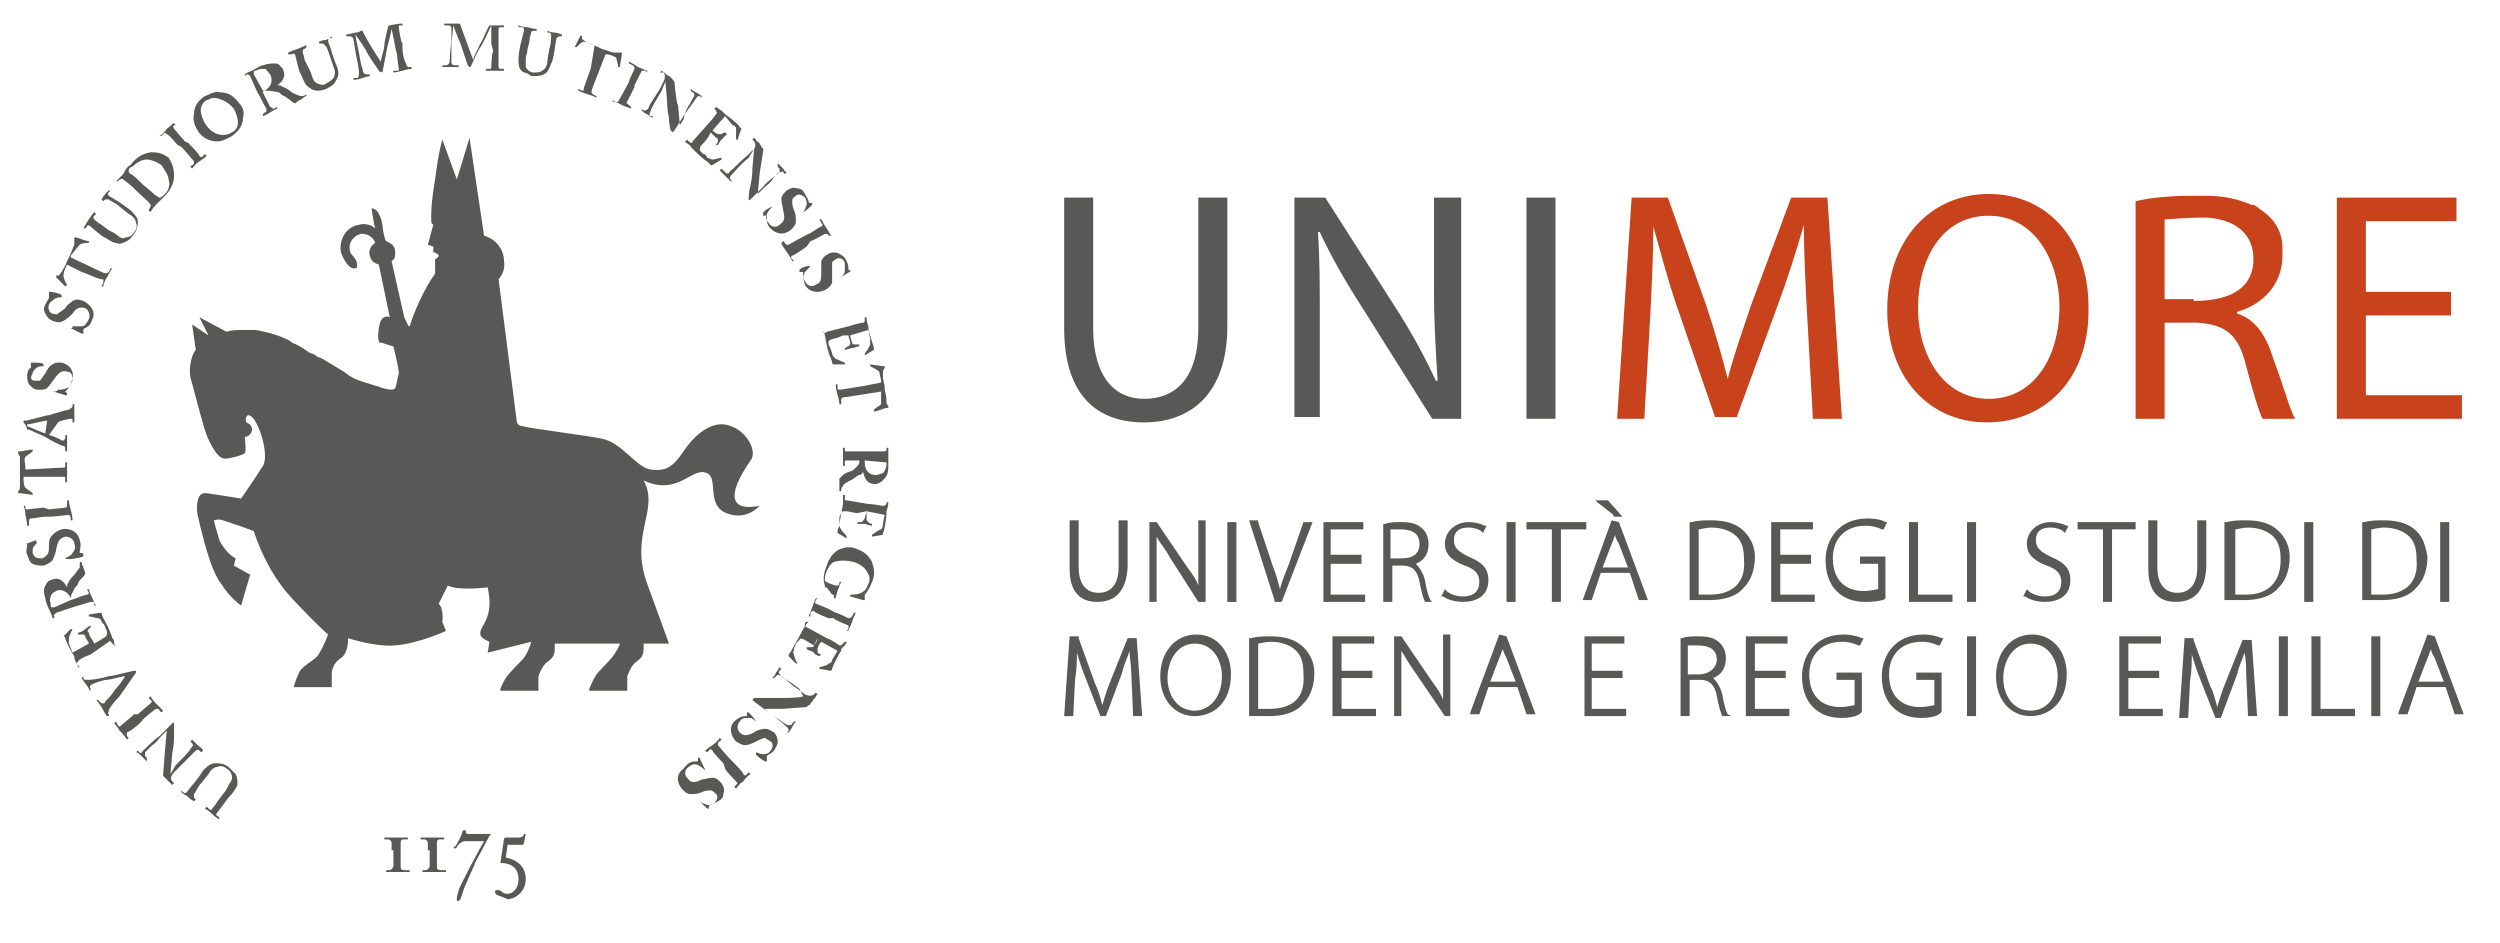 <?xml version="1.0" encoding="utf-8"?>
<!-- Generator: Adobe Illustrator 23.0.2, SVG Export Plug-In . SVG Version: 6.00 Build 0)  -->
<svg version="1.1" id="Livello_1" xmlns="http://www.w3.org/2000/svg" xmlns:xlink="http://www.w3.org/1999/xlink" x="0px" y="0px"
	 width="137.9px" height="52px" viewBox="0 0 137.9 52" style="enable-background:new 0 0 137.9 52;" xml:space="preserve">
<style type="text/css">
	.st0{fill:#585857;}
	.st1{fill:#C8421B;}
</style>
<g>
	<path class="st0" d="M22.6,18c0.2-0.7,0.8-2.1,1.4-2.9l0-0.8c0,0,0.2-0.1,0.2-0.2c0-0.1-0.3-0.2-0.3-0.2l0-0.3l-0.3-0.1l0.3-1.1
		l-0.1-0.1c0,0-0.1-0.7,0.2-2.4c0.2-1.6,0.4-2.2,0.4-2.2l0.8,2.2l0.7-2.3l0.8,5.4c0.7,0.2,1.1,0.8,1.1,1.4c0.1,0.5-0.2,0.9-0.3,1
		l1,7.8c0,0,0,0.3,0.3,0.3c0.2,0.1,4.1,0.6,4.4,0.7c1.1,0.2,1.9,1.6,2.7,1.7c0.8,0.1,1.2-0.1,1.8-1c0.6-0.9,1.6-1.8,2.6-1.4
		c0.9,0.3,1.5,1.4,1.1,1.9c-2.2,3.2,0.4,2.5,0.5,2.5c0,0-0.6,0.7-1.5,0.5c-1.6-0.3-0.7-2-1.4-2.3c-0.8-0.4-1.6,1.3-3.5,0.4
		c0.9,1.6-0.8,3,0.2,5.7l1.2,3.3h-1.4v0.3c0,0.3-0.1,0.5-0.4,0.7c-0.3,0.2-0.5,0.8-0.5,0.8l0,0.8h-2.1l0-0.1c0,0,0.2-0.5,0.4-0.8
		c0.4-0.5,1-0.9,1.3-1.7h-3.6v0.3c0,0.3-0.1,0.5-0.4,0.7c-0.3,0.2-0.5,0.8-0.5,0.8l0,0.8h-2.1l0-0.1c0,0,0.1-0.3,0.3-0.6
		c0.2-0.3,0.7-0.8,0.9-1c0.2-0.2,0.4-0.6,0.5-1l-2.4,0.6l0.1-0.6c0,0-0.5-0.2-0.5-0.4c-0.1-0.5,0.8-0.8,0.4-2.6c0,0-1.6,0.2-2.2-0.1
		l-0.5,1c0.3,0.3,0.2,1,0.2,1l0.2,0.5c0,0-1.5,0.7-2.8,0.8c-1.1,0.1-2.6-0.4-2.6-0.4c0,0.5-0.1,0.9-0.4,1.1
		c-0.3,0.2-0.5,0.5-0.5,0.9l0,0.7h-2.1c0,0,0.1-0.4,0.3-0.8c0.1-0.3,0.7-0.6,1-0.9c0.3-0.4,0.6-1.2,0.6-1.2s-0.6-0.5-2-2
		c-1.4-1.5-2-3.4-2.1-3.7c0,0,0,0,0,0c-0.2-0.1-1.4-0.5-1.7-0.6c-0.3-0.1-0.4,0-0.5,0c0,0.1,0.2,0.7,0.3,1.1
		c0.1,0.2,0.3,0.5,0.5,0.7c0.2,0.2,0.4,0.3,0.4,0.3l-0.1,0.4l0.9,0.5l-0.5,1.7c0,0-0.6-0.4-1.1-1.2c-0.4-0.5-0.8-1.6-1.3-3.8
		c-0.1-0.6,0-1.2,0.4-1.2c0.2,0,2,0.3,2,0.3s0.9-1.3,1.2-1.8c0.4-0.6-0.3-2.8-0.8-2.8c-0.1,0-0.2,0.2-0.1,0.4
		c0.2,0.1,0.3,0.2,0.3,0.4c0,0.2-0.2,0.4-0.4,0.4c0,0,0.1,0.8,0,0.9c-0.1,0.1-0.8,0.3-1.1,0.3c-0.4,0-0.8-0.8-1-1.3
		c-0.2-0.5-0.7-2.5-0.9-3.2c-0.1-0.6,0.1-1.3,0.3-1.5c0,0-0.2-1.4-0.2-1.4l0.9,0.6l-0.5-1l1.5,0.8h0c0.3-0.1,0.6-0.1,0.9-0.1
		c0.2,0,0.5,0,0.7,0c0.5,0.1,1.1,0.2,1.9,0.6l0,0c0,0,0,0,0.1,0.1c0.3,0.1,0.6,0.3,0.9,0.5c0.1,0.1,0.3,0.1,0.4,0.2
		c0.1,0.1,0.2,0.1,0.4,0.2c0,0,1,0.6,1,0.6c0.2,0.1,0.4,0.3,0.6,0.4c0.3,0.2,1.1,0.4,1.4,0.5c0.1,0,0.2,0.1,0.3,0.1
		c0,0,0.6,0.2,0.7,0c0.1-0.2,0.1-0.5,0.2-0.8c0-0.3-0.3-1.5-0.3-1.5h0c-0.1,0-0.6-0.2-0.7-0.2l0,0h0v0c-0.1,0-0.1,0-0.1-0.1
		c-0.1-0.1,0-0.9,0.1-1.1c0.1-0.2,0.3-0.3,0.5-0.2l-0.6-2.9c-0.2-0.1-0.4-0.1-0.5-0.5c-0.1-0.3,0.1-0.6,0.3-0.7
		c-0.1-0.3-0.4-0.5-0.7-0.5c0,0-0.1,0-0.1,0c-0.4,0.1-0.7,0.5-0.6,0.9c0,0.2,0.2,0.3,0.3,0.5c0.1,0.1,0.1,0.3,0.1,0.4
		c0,0.1-0.1,0.1-0.2,0.1c0,0,0,0,0,0c-0.3,0-0.6-0.6-0.7-0.9c-0.1-0.7,0.3-1.4,1-1.5c0.3-0.1,0.7,0,0.9,0.2
		c-0.1-0.3-0.2-1.1-0.2-1.1s0.4-0.1,0.6,0.9c0,0.2,0.1,0.8,0.2,0.9c0.2,0.1,0.5,0.2,0.5,0.6c0,0.2,0,0.4-0.2,0.5l0.7,3.1
		C22.5,17.9,22.5,18,22.6,18 M22,34.2L22,34.2L22,34.2L22,34.2z"/>
	<polygon class="st0" points="22,34.2 22,34.2 22,34.2 	"/>
</g>
<g>
	<path class="st0" d="M12,44.8c-0.1,0.1-0.1,0.2,0,0.2l0.1,0.1c0,0,0,0,0,0l0,0.1c0,0,0,0,0,0c0,0-0.2-0.1-0.4-0.3
		c-0.2-0.2-0.4-0.3-0.4-0.3c0,0,0,0,0,0l0.1-0.1c0,0,0,0,0,0l0.1,0.1c0.1,0.1,0.2,0.1,0.2,0c0,0,0.2-0.2,0.3-0.4l0.3-0.4
		c0.1-0.1,0.3-0.4,0.3-0.5c0.1-0.1,0.2-0.3,0.2-0.4c0-0.2-0.1-0.4-0.3-0.5c-0.1-0.1-0.3-0.2-0.5-0.1c-0.2,0-0.4,0.2-0.5,0.4
		l-0.4,0.5c-0.2,0.2-0.3,0.5-0.4,0.6c0,0.1,0,0.2,0,0.2l0.1,0.1c0,0,0,0,0,0l-0.1,0.1c0,0,0,0,0,0c0,0-0.2-0.1-0.4-0.3
		c-0.2-0.1-0.3-0.2-0.3-0.2c0,0,0,0,0,0l0-0.1c0,0,0,0,0,0l0.1,0.1c0.1,0.1,0.2,0,0.2,0c0,0,0.3-0.4,0.4-0.5c0,0,0.4-0.5,0.5-0.7
		c0.2-0.2,0.4-0.4,0.7-0.4c0.2,0,0.4,0,0.7,0.2c0.1,0.1,0.3,0.3,0.4,0.4c0.1,0.2,0.1,0.4,0.1,0.6c-0.1,0.2-0.2,0.4-0.5,0.7L12,44.8z
		"/>
	<path class="st0" d="M9.7,42.2c0.4-0.4,0.8-0.8,0.8-0.9c0.1-0.1,0.2-0.2,0.1-0.3l-0.1-0.1c0,0,0,0,0,0l0.1-0.1c0,0,0,0,0,0
		c0,0,0.2,0.2,0.3,0.3c0.1,0.1,0.3,0.2,0.3,0.3c0,0,0,0,0,0l-0.1,0.1c0,0,0,0,0,0L11,41.4c-0.1-0.1-0.2,0-0.3,0.1
		c0,0-0.4,0.4-0.8,0.8l-0.3,0.3c-0.2,0.2-0.2,0.4-0.1,0.5l0.1,0.1c0,0,0,0,0,0l-0.1,0.1c0,0,0,0,0,0c0,0,0,0-0.1-0.1
		c0,0-0.1-0.1-0.2-0.2c0,0-0.1-0.1-0.1-0.1c0,0-0.1-0.1-0.1-0.1c0,0,0-0.1,0-0.1c0-0.1,0.1-1.2,0.1-1.3c0-0.1,0.1-1,0.1-1.1l0,0
		l-0.3,0.3c-0.2,0.2-0.3,0.4-0.5,0.5C8.3,41.2,8,41.5,8,41.5c0,0.1,0,0.2,0,0.2l0.1,0.1c0,0,0,0,0,0L8.1,42c0,0,0,0,0,0
		c0,0-0.1-0.1-0.3-0.3c-0.2-0.2-0.2-0.2-0.3-0.2c0,0,0,0,0,0l0.1-0.1c0,0,0,0,0,0l0.1,0.1c0.1,0.1,0.1,0,0.2-0.1
		c0.2-0.2,0.6-0.6,0.9-0.8l0.7-0.7c0,0,0.1-0.1,0.1,0c0,0,0,0.1,0,0.1c0,0,0,0.3,0,0.7c0,0.4-0.1,0.8-0.1,0.9c0,0.1-0.1,1-0.1,1.1
		l0,0L9.7,42.2z"/>
	<path class="st0" d="M7.6,39.4c0,0,0.7-0.6,0.7-0.6c0.1-0.1,0.1-0.1,0-0.2l-0.1-0.1c0,0,0,0,0,0l0.1-0.1c0,0,0,0,0,0
		c0,0,0.1,0.2,0.3,0.4C8.9,39.1,9,39.2,9,39.2c0,0,0,0,0,0l-0.1,0.1c0,0,0,0,0,0l-0.1-0.1c0-0.1-0.1-0.1-0.2-0.1
		c0,0-0.7,0.5-0.8,0.7l-0.2,0.2C7.6,40,7.1,40.4,7,40.4C7,40.5,7,40.6,7,40.6l0.1,0.1c0,0,0,0,0,0l-0.1,0.1c0,0,0,0,0,0
		c0,0-0.1-0.2-0.4-0.5c-0.2-0.3-0.3-0.4-0.3-0.4c0,0,0,0,0,0l0.1-0.1c0,0,0,0,0,0L6.5,40c0.1,0.1,0.1,0.1,0.2,0c0,0,0.6-0.5,0.7-0.6
		L7.6,39.4z"/>
	<path class="st0" d="M5,38.1C5,38.1,4.9,38.1,5,38.1c-0.1,0-0.1-0.2-0.3-0.4c-0.2-0.3-0.2-0.3-0.2-0.3c0,0,0,0,0,0l0.1-0.1
		c0,0,0,0,0,0l0,0.1c0,0.1,0.1,0.1,0.3,0.1c0.2,0,0.8-0.1,1.1-0.2c0.2,0,1.3-0.3,1.4-0.3c0,0,0.1,0,0.1,0c0,0,0,0.1,0,0.1
		c-0.2,0.3-0.7,1-0.9,1.3C6.3,38.7,6,39.1,6,39.2c0,0.1-0.1,0.1,0,0.2l0,0.1c0,0,0,0,0,0l-0.1,0c0,0,0,0,0,0c0,0-0.1-0.1-0.3-0.5
		c-0.2-0.3-0.3-0.4-0.3-0.4c0,0,0,0,0,0l0.1,0c0,0,0,0,0,0l0.1,0.1c0.1,0.1,0.1,0.1,0.2,0.1c0,0,0.1,0,0.1-0.1
		c0.1-0.1,0.4-0.4,0.5-0.6c0.1-0.1,0.5-0.6,0.6-0.8l0,0l0,0c-0.2,0-0.8,0.2-1,0.2c-0.2,0-0.8,0.2-0.9,0.3c0,0-0.1,0.1,0,0.2L5,38.1
		C5.1,38,5.1,38,5,38.1L5,38.1z"/>
	<path class="st0" d="M5.2,35.5c0.2-0.1,0.5-0.3,0.5-0.3c0.2-0.1,0.2-0.2,0.2-0.3c0-0.1,0-0.1-0.1-0.3c0-0.1-0.1-0.2-0.2-0.3
		c0-0.1-0.1-0.2-0.2-0.2c-0.1,0-0.4-0.1-0.5-0.1c0,0,0,0,0,0l0-0.1c0,0,0,0,0,0l0.6-0.1c0,0,0.1,0,0.1,0c0,0,0,0.1,0.1,0.3
		c0.1,0.2,0.3,0.5,0.5,1.1c0.1,0.1,0.1,0.2,0.1,0.3c0,0.1,0.1,0.1,0.1,0.1c0,0,0,0,0,0l-0.1,0c0,0,0,0,0,0l-0.1-0.1
		c-0.1-0.1-0.1-0.2-0.2-0.1L5,36.1c-0.3,0.1-0.7,0.3-0.7,0.4c-0.1,0.1-0.1,0.1,0,0.2l0.1,0.1c0,0,0,0,0,0l-0.1,0c0,0,0,0,0,0
		c0-0.1-0.1-0.2-0.2-0.5l0-0.1c-0.1-0.1-0.5-0.9-0.5-1c0-0.1-0.1-0.1-0.1-0.1c0,0,0,0,0,0c0,0,0.4-0.4,0.4-0.4c0,0,0,0,0,0l0.1,0
		c0,0,0,0,0,0c0,0-0.2,0.4-0.2,0.5c0,0.1,0,0.2,0,0.3l0.2,0.5l0.9-0.5c0-0.1-0.2-0.3-0.2-0.4c0-0.1-0.1-0.1-0.2-0.1
		c-0.1,0-0.1,0-0.2,0c0,0,0,0,0,0l0-0.1c0,0,0,0,0,0c0.1,0,0.3-0.1,0.4-0.2c0.1-0.1,0.3-0.2,0.3-0.2c0,0,0,0,0,0l0,0.1c0,0,0,0,0,0
		c0,0-0.1,0.1-0.1,0.1c-0.1,0.1-0.1,0.1,0,0.2c0,0.1,0.1,0.3,0.2,0.4L5.2,35.5z"/>
	<path class="st0" d="M4.2,33c0.2-0.1,0.6-0.2,0.6-0.2c0.1,0,0.1-0.1,0.1-0.1l-0.1-0.2c0,0,0,0,0,0l0.1,0c0,0,0,0,0,0
		c0,0,0,0.1,0.2,0.5c0.1,0.3,0.2,0.4,0.2,0.4c0,0,0,0,0,0l-0.1,0c0,0,0,0,0,0l0-0.1c0-0.1-0.1-0.1-0.2-0.1c-0.3,0.1-0.7,0.2-1,0.3
		l-0.9,0.3C3,33.9,2.9,34,3,34l0,0.1c0,0,0,0,0,0l-0.1,0c0,0,0,0,0,0c0,0,0-0.1-0.2-0.5c-0.1-0.2-0.2-0.5-0.2-0.6
		c-0.1-0.3-0.1-0.5,0-0.7c0.1-0.2,0.2-0.3,0.3-0.3c0.4-0.2,0.7,0,0.9,0.4l0,0c0-0.1,0-0.2,0.1-0.3c0-0.1,0.3-0.4,0.3-0.4
		c0,0,0.3-0.4,0.3-0.4c0-0.1,0-0.2,0-0.3c0,0,0,0,0,0l0.1,0c0,0,0,0,0,0c0,0,0,0.1,0.1,0.3c0,0.1,0.1,0.2,0.1,0.3
		c0,0.1-0.1,0.2-0.1,0.2c-0.1,0.1-0.3,0.3-0.3,0.4c0,0.1-0.2,0.2-0.2,0.3C4,32.7,3.9,32.8,3.9,33c0,0,0,0.1,0,0.1L4.2,33z M3.9,33.1
		c0-0.1,0-0.1,0-0.1c-0.2-0.5-0.7-0.5-0.8-0.4c-0.2,0.1-0.3,0.2-0.3,0.3c-0.1,0.2,0,0.3,0,0.5c0,0.1,0,0.1,0.1,0.1c0,0,0.1,0,0.1,0
		L3.9,33.1z"/>
	<path class="st0" d="M3.6,30.8C3.6,30.8,3.6,30.7,3.6,30.8c0.1-0.1,0.3-0.1,0.4-0.3c0.1-0.1,0.2-0.3,0.1-0.5c0-0.2-0.2-0.4-0.5-0.4
		c-0.3,0.1-0.4,0.2-0.5,0.7c0,0.1-0.1,0.4-0.2,0.6c-0.1,0.1-0.2,0.2-0.5,0.3c-0.2,0-0.4,0-0.6-0.1c-0.2-0.1-0.2-0.3-0.3-0.5
		c-0.1-0.2,0-0.4,0-0.5c0,0,0-0.1,0-0.1l-0.1,0c0,0,0,0,0,0c0,0,0,0,0,0c0.1,0,0.5-0.2,0.6-0.2c0,0,0,0,0,0l0,0.1c0,0,0,0,0,0
		C2.1,29.9,2,30,1.9,30.1c-0.1,0.1-0.1,0.2-0.1,0.4c0.1,0.3,0.3,0.3,0.5,0.3c0.1,0,0.2-0.1,0.3-0.2c0.1-0.1,0.1-0.3,0.1-0.5
		c0-0.2,0-0.4,0.2-0.6c0.1-0.1,0.2-0.2,0.5-0.3c0.4-0.1,0.9,0.1,1,0.6c0.1,0.3,0,0.5,0,0.6c0,0,0,0.1,0,0.1c0,0,0,0,0.1,0
		c0,0,0.1,0,0.1,0.1c0,0,0,0,0,0.1C4.3,30.8,3.7,30.9,3.6,30.8C3.6,30.9,3.6,30.9,3.6,30.8L3.6,30.8z"/>
	<path class="st0" d="M2.7,28.1c0,0,0.9-0.1,0.9-0.1c0.1,0,0.1-0.1,0.1-0.2l0-0.2c0,0,0,0,0,0l0.1,0c0,0,0,0,0,0c0,0,0,0.2,0.1,0.5
		C4,28.5,4,28.6,4,28.7c0,0,0,0,0,0l-0.1,0c0,0,0,0,0,0l0-0.1c0-0.1,0-0.1-0.1-0.2c-0.1,0-0.8,0.1-1,0.1l-0.3,0
		c-0.1,0-0.7,0.1-0.8,0.1c-0.1,0-0.1,0.1-0.1,0.2l0,0.2c0,0,0,0,0,0l-0.1,0c0,0,0,0,0,0c0,0,0-0.2-0.1-0.6c0-0.3-0.1-0.5-0.1-0.5
		c0,0,0,0,0,0l0.1,0c0,0,0,0,0,0l0,0.1c0,0.1,0,0.1,0.1,0.1c0,0,0.8-0.1,0.9-0.1L2.7,28.1z"/>
	<path class="st0" d="M1.3,26.3l0,0.1c0,0.1,0,0.4,0.1,0.5c0.1,0.1,0.3,0.2,0.4,0.3c0,0,0,0,0,0l0,0.1c0,0,0,0,0,0l-0.7-0.1
		c-0.1,0-0.1,0-0.1,0c0,0,0,0,0-0.1c0.1-0.1,0.1-0.1,0.1-0.3c0-0.2,0-0.3,0-0.7l0-0.2c0-0.4,0-0.6,0-0.7C1.1,25.2,1,25,1,25
		c0,0,0,0,0-0.1c0,0,0,0,0.1,0c0.1,0,0.5-0.1,0.7-0.1c0,0,0,0,0,0l0,0.1c0,0,0,0,0,0c-0.1,0.1-0.3,0.2-0.4,0.3c-0.1,0.1,0,0.4,0,0.6
		l0,0.1l1.9-0.1c0.3,0,0.3,0,0.3-0.1l0-0.2c0,0,0,0,0,0l0.1,0c0,0,0,0,0,0c0,0,0,0.2,0,0.5c0,0.4,0,0.5,0,0.6c0,0,0,0,0,0l-0.1,0
		c0,0,0,0,0,0l0-0.2c0-0.1,0-0.1-0.1-0.1c-0.1,0-1.2,0-1.3,0L1.3,26.3z"/>
	<path class="st0" d="M2.7,24c0.1,0,0.6,0.2,0.7,0.3c0,0,0.1,0,0.1,0c0,0,0.1-0.1,0.1-0.1l0-0.2c0,0,0,0,0,0l0.1,0c0,0,0,0,0,0
		c0,0.1,0,0.2,0,0.5c0,0.3,0,0.3,0,0.4c0,0,0,0,0,0l-0.1,0c0,0,0,0,0,0l0-0.1c0-0.1,0-0.2-0.1-0.2c-0.1,0-0.7-0.3-1-0.5l-0.9-0.4
		c0,0-0.1,0-0.1,0c0,0,0,0,0,0c0,0,0,0,0,0c0-0.1-0.1-0.3-0.2-0.4c0,0,0,0,0-0.1c0,0,0,0,0.1,0c0.2,0,1.1-0.3,1.3-0.3
		c0.3-0.1,1-0.3,1.1-0.3c0.1-0.1,0.2-0.1,0.2-0.2l0-0.1c0,0,0,0,0,0l0.1,0c0,0,0,0,0,0c0,0.1,0,0.1,0,0.5c0,0.3,0,0.4,0,0.5
		c0,0,0,0,0,0l-0.1,0c0,0,0,0,0,0l0-0.1c0-0.1,0-0.1-0.1-0.1c-0.1,0-0.6,0.1-0.7,0.2L2.7,24z M2.6,23.2c-0.1,0-1,0.2-1,0.2
		c0,0-0.1,0-0.1,0c0,0,0,0,0,0.1c0,0,0.9,0.4,1,0.4L2.6,23.2z"/>
	<path class="st0" d="M3.2,21.5C3.2,21.5,3.2,21.5,3.2,21.5c0.1,0,0.3,0,0.5-0.1C3.8,21.4,3.9,21.2,4,21c0-0.2,0-0.5-0.3-0.5
		c-0.3-0.1-0.5,0.1-0.7,0.4c-0.1,0.1-0.2,0.3-0.4,0.5c-0.1,0.1-0.3,0.1-0.5,0.1c-0.2,0-0.3-0.1-0.5-0.3c-0.1-0.2-0.1-0.3-0.1-0.5
		c0-0.2,0.1-0.4,0.2-0.4c0,0,0-0.1,0-0.1l0-0.1c0,0,0,0,0-0.1c0,0,0,0,0.1,0c0.1,0,0.6,0,0.6,0.1c0,0,0,0,0,0l0,0.1c0,0,0,0,0,0
		c-0.1,0-0.3,0-0.4,0.1c-0.1,0.1-0.2,0.2-0.2,0.3C1.6,20.9,1.8,21,1.9,21c0.1,0,0.2,0,0.3,0c0.1-0.1,0.2-0.3,0.3-0.4
		c0.1-0.2,0.2-0.4,0.4-0.5c0.1-0.1,0.3-0.1,0.5-0.1c0.4,0.1,0.7,0.4,0.6,0.9c-0.1,0.3-0.2,0.5-0.3,0.6c0,0-0.1,0.1-0.1,0.1
		c0,0,0,0,0.1,0.1c0,0,0,0,0,0.1c0,0,0,0-0.1,0c0,0-0.6-0.2-0.7-0.2C3.1,21.6,3.1,21.6,3.2,21.5L3.2,21.5z"/>
	<path class="st0" d="M4,18C4,18,4,18,4,18c0.1,0,0.3,0,0.5,0c0.2,0,0.3-0.2,0.4-0.4c0.1-0.2,0-0.5-0.2-0.6c-0.3-0.1-0.5,0-0.7,0.3
		c-0.1,0.1-0.3,0.3-0.5,0.4c-0.2,0.1-0.3,0.1-0.6,0c-0.2-0.1-0.3-0.2-0.4-0.4c-0.1-0.2-0.1-0.3,0-0.5c0.1-0.2,0.2-0.3,0.2-0.4
		c0,0,0-0.1,0-0.1l0-0.1c0,0,0,0,0-0.1c0,0,0,0,0.1,0c0.1,0,0.6,0.1,0.6,0.2c0,0,0,0,0,0l0,0.1c0,0,0,0,0,0c-0.1,0-0.3,0-0.4,0.1
		c-0.1,0.1-0.2,0.1-0.3,0.3c-0.1,0.3,0.1,0.5,0.2,0.5c0.1,0,0.2,0.1,0.3,0c0.1-0.1,0.3-0.2,0.4-0.3c0.1-0.2,0.3-0.3,0.4-0.4
		c0.2-0.1,0.3-0.1,0.6,0c0.4,0.2,0.7,0.6,0.5,1c-0.1,0.3-0.2,0.4-0.4,0.5c0,0-0.1,0-0.1,0.1c0,0,0,0,0,0.1c0,0,0,0,0,0.1
		c0,0,0,0-0.1,0c0,0-0.6-0.3-0.6-0.3C4,18.1,4,18.1,4,18L4,18z"/>
	<path class="st0" d="M3.7,14.6L3.7,14.6c-0.1,0.2-0.2,0.4-0.2,0.6c0,0.1,0.1,0.4,0.2,0.5c0,0,0,0,0,0l-0.1,0.1c0,0,0,0,0,0
		l-0.5-0.5c0,0,0-0.1,0-0.1c0,0,0,0,0.1,0c0.1,0,0.1-0.1,0.2-0.2c0.1-0.2,0.2-0.3,0.3-0.6l0.1-0.2c0.2-0.4,0.2-0.5,0.3-0.7
		c0-0.1,0-0.2,0-0.3c0,0,0-0.1,0-0.1c0,0,0,0,0.1,0c0.1,0,0.5,0.2,0.7,0.2c0,0,0,0,0,0l0,0.1c0,0,0,0,0,0c-0.1,0-0.4,0-0.5,0.1
		C4.2,13.7,4,14,3.9,14.1l0,0.1L5.6,15c0.2,0.1,0.3,0.1,0.4,0l0.1-0.2c0,0,0,0,0,0l0.1,0c0,0,0,0,0,0c0,0-0.1,0.1-0.3,0.5
		c-0.2,0.3-0.2,0.5-0.2,0.5c0,0,0,0,0,0l-0.1,0c0,0,0,0,0,0l0.1-0.2c0-0.1,0-0.1,0-0.2C5.6,15.5,4.6,15,4.5,15L3.7,14.6z"/>
	<path class="st0" d="M5,12.5c-0.1-0.1-0.2-0.1-0.2,0l-0.1,0.1c0,0,0,0,0,0l-0.1,0c0,0,0,0,0,0c0,0,0.1-0.2,0.3-0.5
		c0.2-0.3,0.3-0.4,0.3-0.4c0,0,0,0,0,0l0.1,0.1c0,0,0,0,0,0l-0.1,0.1c-0.1,0.1,0,0.2,0,0.2c0,0,0.2,0.2,0.4,0.3L6,12.7
		c0.2,0.1,0.4,0.2,0.5,0.3c0.1,0.1,0.3,0.2,0.4,0.1c0.2,0,0.4-0.1,0.5-0.3c0.1-0.1,0.2-0.3,0.1-0.5c0-0.2-0.2-0.4-0.4-0.5l-0.5-0.4
		c-0.2-0.2-0.5-0.3-0.6-0.4c-0.1,0-0.2,0-0.2,0l-0.1,0.1c0,0,0,0,0,0l-0.1-0.1c0,0,0,0,0,0c0,0,0.1-0.2,0.3-0.4
		C5.9,10.6,6,10.5,6,10.5c0,0,0,0,0,0l0.1,0c0,0,0,0,0,0L6,10.6c-0.1,0.1,0,0.2,0,0.2c0,0,0.5,0.3,0.5,0.3c0,0,0.6,0.4,0.7,0.5
		c0.2,0.2,0.4,0.4,0.4,0.6c0,0.2,0,0.4-0.2,0.7c-0.1,0.1-0.2,0.3-0.4,0.4c-0.2,0.1-0.4,0.2-0.6,0.1c-0.2,0-0.4-0.2-0.8-0.4L5,12.5z"
		/>
	<path class="st0" d="M7.3,10.3c-0.1-0.1-0.5-0.4-0.5-0.4c-0.1-0.1-0.1,0-0.2,0L6.5,10c0,0,0,0,0,0L6.4,10c0,0,0,0,0,0
		c0.1-0.1,0.2-0.2,0.4-0.4C6.9,9.4,7,9.2,7.2,9.1c0.3-0.4,0.6-0.6,1.1-0.7c0.3,0,0.6,0,1,0.3C9.5,9,9.6,9.3,9.6,9.7
		c0,0.5-0.3,0.9-0.5,1.1c-0.1,0.1-0.4,0.4-0.5,0.5c-0.2,0.2-0.3,0.4-0.3,0.4c0,0,0,0,0,0l-0.1-0.1c0,0,0,0,0,0l0.1-0.2
		c0-0.1,0.1-0.1,0-0.1c0-0.1-0.6-0.6-0.8-0.8L7.3,10.3z M7.9,10.2c0,0,0.5,0.4,0.7,0.6c0.1,0,0.1,0.1,0.2,0.1c0.1,0,0.2-0.1,0.3-0.2
		c0.2-0.2,0.3-0.5,0.2-0.8c0-0.2-0.2-0.5-0.4-0.8C8.6,8.9,8.3,8.8,8.1,8.8C7.8,8.8,7.5,9,7.3,9.2C7.2,9.2,7.1,9.3,7.1,9.4
		c0,0.1,0,0.1,0.1,0.2C7.3,9.6,7.7,10,7.7,10L7.9,10.2z"/>
	<path class="st0" d="M10.4,7.9c0,0,0.6,0.6,0.6,0.7c0.1,0.1,0.1,0.1,0.2,0l0.1-0.1c0,0,0,0,0,0l0.1,0.1c0,0,0,0,0,0
		c0,0-0.1,0.1-0.4,0.3c-0.3,0.2-0.4,0.4-0.4,0.4c0,0,0,0,0,0l-0.1-0.1c0,0,0,0,0,0l0.1-0.1c0.1,0,0.1-0.1,0.1-0.2
		c0,0-0.5-0.6-0.7-0.8L9.8,8C9.7,7.9,9.3,7.4,9.2,7.4c-0.1-0.1-0.1-0.1-0.2,0L8.9,7.5c0,0,0,0,0,0L8.8,7.5c0,0,0,0,0,0
		c0,0,0.2-0.1,0.4-0.4c0.3-0.2,0.3-0.3,0.4-0.3c0,0,0,0,0,0l0.1,0.1c0,0,0,0,0,0L9.6,6.9C9.6,6.9,9.5,7,9.6,7.1c0,0,0.5,0.6,0.6,0.7
		L10.4,7.9z"/>
	<path class="st0" d="M12.2,5.1c0.4,0,0.7,0.2,1,0.6c0.2,0.2,0.3,0.5,0.2,0.8c0,0.4-0.2,0.7-0.6,1c-0.2,0.1-0.5,0.3-0.8,0.3
		c-0.3,0-0.8-0.1-1.1-0.6c-0.1-0.2-0.3-0.5-0.2-0.9c0-0.5,0.3-0.8,0.6-1C11.6,5.2,11.8,5,12.2,5.1 M11.1,5.9
		c-0.1,0.3,0.1,0.7,0.2,0.9c0.5,0.8,1.2,0.7,1.5,0.5C13.4,7,13,6.2,12.9,6c-0.5-0.6-1.2-0.7-1.4-0.5C11.4,5.5,11.2,5.6,11.1,5.9"/>
	<path class="st0" d="M14.6,5.3c0.1,0.2,0.3,0.6,0.3,0.6C15,5.9,15,6,15.1,6l0.2-0.1c0,0,0,0,0,0l0,0.1c0,0,0,0,0,0
		c0,0-0.1,0-0.4,0.2c-0.3,0.2-0.4,0.2-0.4,0.2c0,0,0,0,0,0l0-0.1c0,0,0,0,0,0l0.1-0.1c0.1,0,0.1-0.1,0.1-0.2
		c-0.2-0.3-0.3-0.6-0.5-0.9l-0.4-0.9c-0.1-0.1-0.1-0.1-0.2-0.1l-0.1,0.1c0,0,0,0,0,0l0-0.1c0,0,0,0,0,0c0,0,0.1-0.1,0.4-0.2
		c0.2-0.1,0.5-0.3,0.6-0.3c0.3-0.1,0.5-0.1,0.7-0.1c0.2,0,0.3,0.2,0.4,0.3c0.2,0.4,0,0.7-0.3,0.9l0,0c0.1,0,0.2,0,0.3,0.1
		c0.1,0,0.4,0.2,0.5,0.3c0,0,0.4,0.2,0.5,0.2c0.1,0,0.2,0,0.3-0.1c0,0,0,0,0,0l0,0.1c0,0,0,0,0,0c0,0-0.1,0-0.3,0.2
		c-0.1,0-0.2,0.1-0.3,0.2c-0.1,0-0.2-0.1-0.2-0.1c-0.1-0.1-0.3-0.2-0.4-0.3c-0.1,0-0.2-0.1-0.3-0.2C14.9,5,14.8,5,14.6,5
		c0,0-0.1,0-0.1,0.1L14.6,5.3z M14.5,5c0,0,0.1,0,0.1,0c0.5-0.3,0.4-0.7,0.3-0.9c-0.1-0.1-0.2-0.3-0.3-0.3c-0.2,0-0.3,0-0.5,0.1
		c-0.1,0-0.1,0-0.1,0.1c0,0,0,0.1,0,0.1L14.5,5z"/>
	<path class="st0" d="M16.3,3.1c0-0.1-0.1-0.2-0.2-0.1L15.9,3c0,0,0,0,0,0l0-0.1c0,0,0,0,0,0c0,0,0.2-0.1,0.5-0.2
		c0.3-0.1,0.4-0.2,0.5-0.2c0,0,0,0,0,0l0,0.1c0,0,0,0,0,0l-0.1,0.1c-0.1,0-0.1,0.1-0.1,0.2c0,0,0.1,0.3,0.1,0.4L17,3.7
		c0.1,0.2,0.2,0.4,0.2,0.5c0.1,0.2,0.1,0.3,0.3,0.4c0.2,0.1,0.4,0.1,0.5,0c0.2-0.1,0.3-0.2,0.4-0.3c0.1-0.2,0.1-0.4,0-0.6l-0.2-0.6
		c-0.1-0.3-0.2-0.6-0.3-0.6c0-0.1-0.1-0.1-0.2-0.1l-0.1,0c0,0,0,0,0,0l0-0.1c0,0,0,0,0,0c0,0,0.2-0.1,0.4-0.1
		C18.2,2.1,18.3,2,18.3,2c0,0,0,0,0,0l0,0.1c0,0,0,0,0,0l-0.1,0c-0.1,0-0.1,0.1-0.1,0.2c0,0,0.2,0.5,0.2,0.6c0,0,0.2,0.6,0.3,0.8
		c0.1,0.3,0.1,0.5-0.1,0.8c-0.1,0.2-0.3,0.3-0.5,0.4C17.8,5,17.6,5,17.5,5c-0.2,0-0.4-0.1-0.6-0.3c-0.1-0.1-0.2-0.4-0.4-0.8
		L16.3,3.1z"/>
	<path class="st0" d="M21.8,2.6c0-0.1-0.2-1-0.2-1l0,0c0,0.1-0.3,1.2-0.3,1.3c0,0.1-0.2,1-0.2,1.1C21,3.9,21,4,21,4c0,0,0,0-0.1-0.1
		c0,0-0.7-1-0.7-1.1c-0.1-0.2-0.6-0.9-0.6-0.9c0,0.1,0.2,1,0.2,1c0,0,0.1,0.7,0.2,0.9c0,0.2,0.1,0.3,0.2,0.3l0.2,0c0,0,0,0,0,0
		l0,0.1c0,0,0,0,0,0c0,0-0.1,0-0.4,0.1c-0.3,0.1-0.4,0.1-0.5,0.1c0,0,0,0,0,0l0-0.1c0,0,0,0,0,0l0.2,0c0.1,0,0.1-0.2,0.1-0.3
		c0-0.3-0.2-1.1-0.2-1.2l-0.1-0.6c0-0.1-0.1-0.2-0.2-0.2l-0.2,0c0,0,0,0,0,0l0-0.1c0,0,0,0,0,0c0,0,0.1,0,0.5-0.1
		c0.2,0,0.3-0.1,0.3-0.1c0,0,0.1,0,0.1,0C20.1,2,20.8,3.1,21,3.4c0-0.1,0.2-0.7,0.2-0.9c0-0.2,0.2-1,0.2-1c0,0,0-0.1,0.1-0.1
		c0.5-0.1,0.6-0.1,0.7-0.1c0,0,0,0,0,0l0,0.1c0,0,0,0,0,0l-0.2,0C22,1.4,22,1.4,22,1.5c0,0.1,0.1,0.8,0.2,0.9l0,0.3
		c0,0.2,0.1,0.7,0.2,0.8c0,0.1,0.1,0.2,0.1,0.2l0.2,0c0,0,0,0,0,0l0,0.1c0,0,0,0,0,0c0,0-0.2,0-0.5,0.1c-0.4,0.1-0.5,0.1-0.5,0.1
		c0,0,0,0,0,0l0-0.1c0,0,0,0,0,0l0.2,0c0.1,0,0.1,0,0.1-0.1c0,0-0.1-0.6-0.1-0.8L21.8,2.6z"/>
	<path class="st0" d="M27.1,2.4c0-0.1,0-1,0-1l0,0c0,0-0.5,1.1-0.6,1.2c-0.1,0.1-0.5,1-0.5,1c0,0,0,0.1-0.1,0.1c0,0,0,0-0.1-0.1
		c0,0-0.4-1.2-0.4-1.2c-0.1-0.2-0.4-1-0.4-1c0,0.1-0.1,1-0.1,1c0,0,0,0.7,0,0.9c0,0.2,0,0.3,0.2,0.3l0.2,0c0,0,0,0,0,0l0,0.1
		c0,0,0,0,0,0c0,0-0.1,0-0.4,0c-0.3,0-0.4,0-0.5,0c0,0,0,0,0,0l0-0.1c0,0,0,0,0,0l0.2,0c0.1,0,0.2-0.1,0.2-0.2
		c0-0.3,0.1-1.1,0.1-1.2l0-0.6c0-0.1,0-0.2-0.2-0.2l-0.2,0c0,0,0,0,0,0l0-0.1c0,0,0,0,0,0c0,0,0.1,0,0.5,0c0.2,0,0.3,0,0.3,0
		c0,0,0.1,0,0.1,0.1c0.1,0.3,0.6,1.6,0.7,1.9c0-0.1,0.3-0.7,0.4-0.9c0.1-0.1,0.4-0.9,0.5-1c0,0,0.1,0,0.1,0c0.5,0,0.7,0,0.7,0
		c0,0,0,0,0,0l0,0.1c0,0,0,0,0,0l-0.2,0c-0.1,0-0.1,0.1-0.1,0.1c0,0.1,0,0.8,0,0.9l0,0.3c0,0.2,0,0.7,0,0.8c0,0.1,0,0.2,0.1,0.2
		l0.2,0c0,0,0,0,0,0l0,0.1c0,0,0,0,0,0c0,0-0.2,0-0.5,0c-0.4,0-0.5,0-0.5,0c0,0,0,0,0,0l0-0.1c0,0,0,0,0,0l0.2,0
		c0.1,0,0.1,0,0.1-0.1c0,0,0-0.6,0.1-0.9L27.1,2.4z"/>
	<path class="st0" d="M28.9,1.7c0-0.1,0-0.2-0.1-0.2l-0.2,0c0,0,0,0,0,0l0-0.1c0,0,0,0,0,0c0,0,0.2,0.1,0.5,0.1
		c0.3,0.1,0.5,0.1,0.5,0.1c0,0,0,0,0,0l0,0.1c0,0,0,0,0,0l-0.1,0c-0.1,0-0.2,0-0.2,0.1c0,0-0.1,0.3-0.1,0.5l-0.1,0.4
		c0,0.2-0.1,0.4-0.1,0.5c0,0.2,0,0.3,0,0.5c0.1,0.2,0.3,0.3,0.4,0.3c0.2,0,0.4,0,0.5-0.1c0.2-0.1,0.3-0.3,0.3-0.6l0.1-0.6
		c0.1-0.3,0.1-0.6,0.1-0.7c0-0.1,0-0.2-0.1-0.2l-0.1,0c0,0,0,0,0,0l0-0.1c0,0,0,0,0,0c0,0,0.2,0.1,0.4,0.1c0.2,0,0.3,0.1,0.4,0.1
		c0,0,0,0,0,0l0,0.1c0,0,0,0,0,0l-0.1,0c-0.1,0-0.2,0.1-0.2,0.1c0,0-0.1,0.5-0.1,0.6c0,0-0.1,0.7-0.2,0.8c-0.1,0.3-0.2,0.5-0.4,0.6
		c-0.2,0.1-0.4,0.1-0.7,0.1C29.2,4.1,29,4,28.9,4c-0.2-0.1-0.3-0.3-0.3-0.6c0-0.2,0-0.4,0.1-0.9L28.9,1.7z"/>
	<path class="st0" d="M32.8,2.5L32.8,2.5c-0.2-0.1-0.5-0.2-0.6-0.2c-0.1,0-0.3,0.2-0.4,0.3c0,0,0,0,0,0l-0.1,0c0,0,0,0,0,0L32,2
		c0,0,0-0.1,0.1,0c0,0,0,0,0,0.1c0,0.1,0.1,0.1,0.2,0.2c0.2,0.1,0.3,0.1,0.7,0.3l0.2,0.1c0.4,0.1,0.5,0.2,0.7,0.2c0.1,0,0.2,0,0.3,0
		c0,0,0.1,0,0.1,0c0,0,0,0,0,0.1c0,0.1-0.1,0.5-0.1,0.7c0,0,0,0,0,0l-0.1,0c0,0,0,0,0,0c0-0.1-0.1-0.4-0.1-0.5
		c-0.1-0.1-0.4-0.2-0.5-0.2l-0.1,0l-0.7,1.8c-0.1,0.3-0.1,0.3,0,0.4l0.2,0.1c0,0,0,0,0,0l0,0.1c0,0,0,0,0,0c0,0-0.1-0.1-0.5-0.2
		c-0.3-0.1-0.5-0.2-0.5-0.2c0,0,0,0,0,0l0-0.1c0,0,0,0,0,0l0.2,0.1c0.1,0,0.1,0,0.1-0.1c0-0.1,0.4-1.1,0.4-1.2L32.8,2.5z"/>
	<path class="st0" d="M35,4.8c0,0-0.4,0.8-0.4,0.8c-0.1,0.1,0,0.1,0.1,0.2l0.1,0.1c0,0,0,0,0,0l0,0.1c0,0,0,0,0,0
		c0,0-0.2-0.1-0.5-0.2c-0.3-0.2-0.5-0.2-0.5-0.2c0,0,0,0,0,0l0-0.1c0,0,0,0,0,0l0.1,0.1c0.1,0,0.1,0.1,0.2,0c0,0,0.4-0.7,0.5-0.9
		l0.1-0.2c0-0.1,0.3-0.7,0.3-0.7c0-0.1,0-0.1-0.1-0.2l-0.2-0.1c0,0,0,0,0,0l0-0.1c0,0,0,0,0,0c0,0,0.2,0.1,0.5,0.3
		c0.3,0.1,0.4,0.2,0.5,0.2c0,0,0,0,0,0l0,0.1c0,0,0,0,0,0l-0.1-0.1c-0.1,0-0.1,0-0.2,0c0,0-0.4,0.8-0.4,0.8L35,4.8z"/>
	<path class="st0" d="M36.5,5c-0.3,0.5-0.6,1-0.6,1.1c-0.1,0.2-0.1,0.3,0,0.3l0.1,0c0,0,0,0,0,0l0,0.1c0,0,0,0,0,0
		c0,0-0.2-0.1-0.3-0.2c-0.1,0-0.3-0.2-0.3-0.2c0,0,0,0,0,0l0-0.1c0,0,0,0,0,0l0.1,0.1c0.1,0,0.2,0,0.3-0.2c0-0.1,0.3-0.5,0.6-1
		l0.2-0.4c0.1-0.2,0.1-0.4,0-0.5L36.4,4c0,0,0,0,0,0l0.1-0.1c0,0,0,0,0,0c0,0,0,0,0.1,0.1c0.1,0,0.1,0.1,0.3,0.2
		c0.1,0,0.1,0.1,0.1,0.1c0,0,0.1,0,0.1,0.1c0,0,0,0,0.1,0.1c0,0,0.1,1.2,0.2,1.3c0,0.1,0.1,1,0.1,1.1l0,0l0.2-0.3
		C37.8,6.1,37.9,6,38,5.8c0.1-0.1,0.2-0.4,0.3-0.5c0-0.1,0-0.2-0.1-0.2l-0.1-0.1c0,0,0,0,0,0l0-0.1c0,0,0,0,0,0c0,0,0.1,0.1,0.3,0.2
		c0.2,0.1,0.3,0.2,0.3,0.2c0,0,0,0,0,0l0,0.1c0,0,0,0,0,0l-0.1-0.1c-0.1,0-0.1,0-0.2,0.1c-0.1,0.2-0.5,0.7-0.7,1l-0.5,0.8
		c0,0-0.1,0.1-0.1,0.1c0,0-0.1-0.1-0.1-0.1c0,0-0.1-0.3-0.1-0.7c-0.1-0.4-0.1-0.8-0.1-0.9c0-0.1-0.1-1-0.1-1.1l0,0L36.5,5z"/>
	<path class="st0" d="M39.1,7.5c-0.1,0.2-0.3,0.4-0.4,0.5c-0.1,0.1-0.1,0.2-0.1,0.3c0,0,0.1,0.1,0.2,0.2c0.1,0,0.2,0.1,0.2,0.2
		c0.1,0,0.2,0.1,0.3,0.1c0.1,0,0.4-0.1,0.5-0.1c0,0,0,0,0,0l0,0.1c0,0,0,0,0,0l-0.5,0.3c0,0-0.1,0-0.1,0c0,0-0.1-0.1-0.2-0.2
		c-0.2-0.1-0.5-0.4-0.9-0.8C38.1,8,38,8,37.9,7.9c-0.1,0-0.1-0.1-0.1-0.1c0,0,0,0,0,0l0.1-0.1c0,0,0,0,0,0L38,7.8
		c0.1,0.1,0.2,0.1,0.2,0L39,6.9c0.2-0.2,0.5-0.6,0.5-0.6c0.1-0.1,0-0.1,0-0.2l-0.1-0.1c0,0,0,0,0,0l0.1-0.1c0,0,0,0,0,0
		c0.1,0.1,0.2,0.1,0.4,0.3l0.1,0.1C40,6.3,40.7,6.8,40.8,7c0,0,0.1,0.1,0.1,0.1c0,0,0,0,0,0c0,0-0.2,0.5-0.2,0.6c0,0,0,0,0,0l-0.1,0
		c0,0,0,0,0,0c0,0,0-0.5,0-0.6c0-0.1-0.1-0.2-0.2-0.2L40,6.4l-0.7,0.8c0.1,0.1,0.3,0.2,0.3,0.2c0.1,0,0.1,0,0.2,0
		c0,0,0.1-0.1,0.2-0.1c0,0,0,0,0,0l0.1,0.1c0,0,0,0,0,0c0,0-0.2,0.2-0.3,0.3c-0.1,0.1-0.2,0.3-0.2,0.3c0,0,0,0,0,0l-0.1,0
		c0,0,0,0,0,0c0-0.1,0.1-0.1,0.1-0.2c0-0.1,0-0.2-0.1-0.2c-0.1-0.1-0.2-0.2-0.3-0.3L39.1,7.5z"/>
	<path class="st0" d="M41.3,8.7c-0.5,0.4-0.8,0.8-0.9,0.9c-0.1,0.1-0.2,0.2-0.1,0.3l0.1,0.1c0,0,0,0,0,0L40.3,10c0,0,0,0,0,0
		c0,0-0.2-0.2-0.3-0.3c-0.1-0.1-0.2-0.2-0.3-0.3c0,0,0,0,0,0l0.1-0.1c0,0,0,0,0,0L40,9.5c0.1,0.1,0.2,0.1,0.3-0.1
		c0.1,0,0.4-0.4,0.9-0.8l0.3-0.3c0.2-0.1,0.2-0.4,0.1-0.5l-0.1-0.1c0,0,0,0,0,0l0.1-0.1c0,0,0,0,0,0c0,0,0,0,0.1,0.1
		c0,0.1,0.1,0.1,0.2,0.2C41.9,8,42,8,42,8.1c0,0,0.1,0.1,0.1,0.1c0,0,0,0.1,0,0.1c0,0.1-0.2,1.2-0.2,1.3c0,0.1-0.1,1-0.1,1.1l0,0
		l0.3-0.3c0.2-0.2,0.4-0.3,0.5-0.5c0.1-0.1,0.3-0.4,0.4-0.4c0-0.1,0-0.2,0-0.2l-0.1-0.1c0,0,0,0,0,0L42.9,9c0,0,0,0,0,0
		c0,0,0.1,0.1,0.3,0.3c0.1,0.2,0.2,0.2,0.2,0.2c0,0,0,0,0,0l-0.1,0.1c0,0,0,0,0,0l-0.1-0.1c0-0.1-0.1,0-0.2,0
		c-0.2,0.2-0.7,0.5-0.9,0.8l-0.7,0.7c0,0-0.1,0.1-0.1,0c0,0,0-0.1,0-0.1c0,0,0-0.3,0.1-0.7c0.1-0.4,0.1-0.8,0.1-0.9
		c0-0.1,0.1-1,0.1-1.1l0,0L41.3,8.7z"/>
	<path class="st0" d="M42.6,11.4C42.6,11.4,42.6,11.5,42.6,11.4c-0.1,0.1-0.2,0.2-0.3,0.4c-0.1,0.2,0,0.4,0.1,0.5
		c0.1,0.2,0.4,0.3,0.6,0.1c0.3-0.2,0.3-0.4,0.2-0.8c0-0.1-0.1-0.4-0.1-0.6c0-0.2,0.1-0.3,0.3-0.5c0.2-0.1,0.3-0.2,0.6-0.1
		c0.2,0,0.3,0.1,0.4,0.3c0.1,0.2,0.2,0.3,0.2,0.4c0,0,0,0.1,0.1,0.1l0.1,0c0,0,0,0,0,0c0,0,0,0,0,0.1c0,0-0.4,0.4-0.5,0.4
		c0,0,0,0,0,0l0,0c0,0,0,0,0,0c0.1-0.1,0.1-0.2,0.2-0.4c0-0.1,0-0.3-0.1-0.4c-0.2-0.2-0.4-0.2-0.5-0.1c-0.1,0.1-0.2,0.1-0.2,0.3
		c0,0.1,0,0.3,0.1,0.5c0.1,0.2,0.1,0.4,0.1,0.6c0,0.2-0.1,0.3-0.3,0.5c-0.4,0.3-0.8,0.2-1.1-0.1c-0.2-0.2-0.2-0.4-0.2-0.6
		c0-0.1,0-0.1,0-0.1c0,0,0,0-0.1,0c0,0-0.1,0-0.1,0c0,0,0,0,0-0.1C42,11.7,42.5,11.4,42.6,11.4C42.6,11.4,42.6,11.3,42.6,11.4
		L42.6,11.4z"/>
	<path class="st0" d="M44.5,13.6c0,0-0.7,0.5-0.8,0.5c-0.1,0.1-0.1,0.1,0,0.2l0.1,0.1c0,0,0,0,0,0l-0.1,0c0,0,0,0,0,0
		c0,0-0.1-0.2-0.3-0.5c-0.2-0.3-0.3-0.4-0.3-0.5c0,0,0,0,0,0l0.1-0.1c0,0,0,0,0,0l0.1,0.1c0,0.1,0.1,0.1,0.2,0.1
		c0,0,0.7-0.4,0.9-0.5l0.2-0.1c0.1,0,0.6-0.4,0.7-0.4c0.1-0.1,0.1-0.1,0-0.2l-0.1-0.2c0,0,0,0,0,0l0.1,0c0,0,0,0,0,0
		c0,0,0.1,0.2,0.3,0.5c0.2,0.3,0.2,0.4,0.3,0.4c0,0,0,0,0,0l-0.1,0c0,0,0,0,0,0L45.7,13c0-0.1-0.1-0.1-0.2-0.1c0,0-0.7,0.4-0.8,0.4
		L44.5,13.6z"/>
	<path class="st0" d="M44.7,14.7C44.7,14.7,44.7,14.7,44.7,14.7c-0.1,0.1-0.2,0.2-0.3,0.3c-0.1,0.2-0.1,0.4,0,0.5
		c0.1,0.2,0.3,0.4,0.6,0.2c0.3-0.1,0.3-0.3,0.3-0.7c0-0.1,0-0.4,0-0.6c0.1-0.2,0.2-0.3,0.4-0.4c0.2-0.1,0.4-0.1,0.6,0
		c0.2,0.1,0.3,0.2,0.4,0.4c0.1,0.2,0.1,0.4,0.1,0.4c0,0,0,0.1,0,0.1l0.1,0c0,0,0,0,0,0c0,0,0,0,0,0.1c-0.1,0-0.5,0.3-0.5,0.3
		c0,0,0,0,0,0l0,0c0,0,0,0,0,0c0.1-0.1,0.2-0.2,0.2-0.4c0-0.1,0-0.3,0-0.4c-0.1-0.3-0.4-0.3-0.5-0.2c-0.1,0.1-0.2,0.1-0.2,0.2
		c0,0.1,0,0.3,0,0.5c0,0.2,0,0.4,0,0.6c-0.1,0.2-0.2,0.3-0.4,0.4c-0.4,0.2-0.9,0.1-1.1-0.3c-0.1-0.3-0.1-0.5-0.1-0.6
		c0-0.1,0-0.1,0-0.1c0,0,0,0-0.1,0c0,0-0.1,0-0.1,0c0,0,0,0,0-0.1C44.1,14.8,44.6,14.6,44.7,14.7C44.7,14.6,44.7,14.6,44.7,14.7
		L44.7,14.7z"/>
	<path class="st0" d="M46.5,18.5c-0.2,0.1-0.5,0.2-0.6,0.2c-0.2,0.1-0.2,0.1-0.2,0.2c0,0.1,0,0.1,0.1,0.3c0,0.1,0.1,0.2,0.1,0.3
		c0,0.1,0.1,0.2,0.2,0.3c0.1,0,0.4,0.2,0.5,0.2c0,0,0,0,0,0l0,0.1c0,0,0,0,0,0l-0.6,0c0,0-0.1,0-0.1-0.1c0,0,0-0.1-0.1-0.3
		c-0.1-0.2-0.2-0.6-0.3-1.2c0-0.1-0.1-0.2-0.1-0.3c0-0.1,0-0.1-0.1-0.1c0,0,0,0,0,0l0.1,0c0,0,0,0,0,0l0,0.1c0,0.2,0.1,0.2,0.2,0.1
		l1.2-0.3c0.3-0.1,0.7-0.2,0.8-0.2c0.1,0,0.1-0.1,0.1-0.2l0-0.1c0,0,0,0,0,0l0.1,0c0,0,0,0,0,0c0,0.1,0,0.2,0.1,0.5l0,0.1
		c0,0.2,0.3,1,0.3,1.1c0,0.1,0,0.1,0,0.1c0,0,0,0,0,0c0,0-0.5,0.3-0.5,0.3c0,0,0,0,0,0l0-0.1c0,0,0,0,0,0c0,0,0.3-0.4,0.3-0.5
		c0-0.1,0-0.2,0-0.3l-0.1-0.5l-1,0.3c0,0.1,0.1,0.4,0.1,0.4c0,0.1,0.1,0.1,0.2,0.1c0.1,0,0.1,0,0.2,0c0,0,0,0,0,0l0,0.1c0,0,0,0,0,0
		c-0.1,0-0.3,0.1-0.4,0.1c-0.1,0-0.3,0.1-0.4,0.1c0,0,0,0,0,0l0-0.1c0,0,0,0,0,0c0.1,0,0.1-0.1,0.2-0.1c0.1-0.1,0.1-0.1,0.1-0.2
		c0-0.1-0.1-0.3-0.1-0.4L46.5,18.5z"/>
	<path class="st0" d="M48.6,21.1l0-0.1c0-0.1-0.1-0.4-0.1-0.5c-0.1-0.1-0.3-0.2-0.5-0.3c0,0,0,0,0,0l0-0.1c0,0,0,0,0,0l0.7,0.1
		c0.1,0,0.1,0,0.1,0c0,0,0,0,0,0.1c-0.1,0.1-0.1,0.2-0.1,0.3c0,0.2,0,0.3,0.1,0.7l0,0.2c0.1,0.4,0.1,0.5,0.1,0.7
		c0,0.1,0.1,0.2,0.1,0.2c0,0,0,0,0,0.1c0,0,0,0-0.1,0c-0.1,0-0.5,0.2-0.7,0.2c0,0,0,0,0,0l0-0.1c0,0,0,0,0,0
		c0.1-0.1,0.3-0.2,0.4-0.3c0-0.1,0-0.4,0-0.6l0-0.1l-1.9,0.3c-0.3,0-0.3,0.1-0.3,0.2l0,0.2c0,0,0,0,0,0l-0.1,0c0,0,0,0,0,0
		c0,0,0-0.2-0.1-0.5c-0.1-0.4-0.1-0.5-0.1-0.6c0,0,0,0,0,0l0.1,0c0,0,0,0,0,0l0,0.2c0,0.1,0.1,0.1,0.1,0.1c0.1,0,1.2-0.2,1.3-0.2
		L48.6,21.1z"/>
	<path class="st0" d="M47.4,25.4c-0.2,0-0.6,0-0.7,0c-0.1,0-0.1,0-0.1,0.1l0,0.2c0,0,0,0,0,0l-0.1,0c0,0,0,0,0,0c0,0,0-0.1,0-0.5
		c0-0.4,0-0.4,0-0.5c0,0,0,0,0,0l0.1,0c0,0,0,0,0,0l0,0.1c0,0.1,0,0.1,0.1,0.1c0.4,0,0.7,0,1,0l1,0c0.1,0,0.2,0,0.2-0.1l0-0.1
		c0,0,0,0,0,0l0.1,0c0,0,0,0,0,0c0,0,0,0.1,0,0.5c0,0.2,0,0.5,0,0.6c0,0.3-0.1,0.5-0.3,0.7c-0.1,0.1-0.3,0.2-0.4,0.2
		c-0.5,0-0.6-0.3-0.7-0.7l0,0c0,0.1-0.1,0.2-0.2,0.2c-0.1,0-0.4,0.3-0.5,0.3c0,0-0.4,0.2-0.4,0.3c-0.1,0.1-0.1,0.2-0.1,0.3
		c0,0,0,0,0,0l-0.1,0c0,0,0,0,0,0c0,0,0-0.1,0-0.4c0-0.1,0-0.2,0-0.3c0,0,0.1-0.1,0.2-0.2c0.1-0.1,0.4-0.2,0.4-0.2
		c0.1,0,0.2-0.1,0.3-0.2c0.1-0.1,0.2-0.2,0.2-0.3c0,0,0-0.1,0-0.1L47.4,25.4z M47.7,25.4c0,0.1,0,0.1,0,0.1c0,0.6,0.4,0.7,0.6,0.7
		c0.2,0,0.3-0.1,0.4-0.1c0.1-0.1,0.2-0.3,0.2-0.5c0-0.1,0-0.1,0-0.1c0,0-0.1,0-0.1,0L47.7,25.4z"/>
	<path class="st0" d="M47.3,28.3c-0.2,0-0.5-0.1-0.6-0.1c-0.2,0-0.3,0-0.3,0.1c0,0.1-0.1,0.1-0.1,0.3c0,0.1,0,0.2,0,0.3
		c0,0.1,0,0.2,0.1,0.3c0,0.1,0.3,0.3,0.3,0.4c0,0,0,0,0,0l0,0.1c0,0,0,0,0,0l-0.5-0.3c0,0,0,0,0-0.1c0,0,0-0.1,0.1-0.3
		c0-0.2,0.1-0.6,0.2-1.2c0-0.1,0-0.2,0-0.3c0-0.1,0-0.1,0-0.2c0,0,0,0,0,0l0.1,0c0,0,0,0,0,0l0,0.1c0,0.2,0,0.2,0.1,0.2l1.2,0.2
		c0.3,0,0.7,0.1,0.8,0.1c0.1,0,0.1,0,0.2-0.1l0-0.1c0,0,0,0,0,0l0.1,0c0,0,0,0,0,0c0,0.1,0,0.2-0.1,0.5l0,0.1c0,0.2-0.1,1-0.2,1.1
		c0,0.1,0,0.1,0,0.1c0,0,0,0,0,0c0,0-0.6,0.1-0.6,0.1c0,0,0,0,0,0l0-0.1c0,0,0,0,0,0c0,0,0.4-0.3,0.5-0.3c0.1-0.1,0.1-0.2,0.1-0.3
		l0.1-0.5l-1-0.2c0,0.1,0,0.4,0,0.4c0,0.1,0,0.1,0.1,0.2c0,0,0.1,0.1,0.2,0.1c0,0,0,0,0,0l0,0.1c0,0,0,0,0,0c-0.1,0-0.3-0.1-0.4-0.1
		c-0.1,0-0.3,0-0.4,0c0,0,0,0,0,0l0-0.1c0,0,0,0,0,0c0.1,0,0.1,0,0.2,0c0.1,0,0.1-0.1,0.2-0.2c0-0.1,0.1-0.3,0.1-0.4L47.3,28.3z"/>
	<path class="st0" d="M45.6,32.4c0,0-0.1,0-0.1,0c0,0,0,0,0-0.1c-0.1-0.3-0.1-0.6,0.1-1.1c0.1-0.3,0.3-0.7,0.7-0.9
		c0.3-0.1,0.6-0.2,1,0c0.3,0.1,0.6,0.3,0.8,0.7c0.1,0.3,0.2,0.7,0,1.1c-0.1,0.3-0.3,0.6-0.4,0.7c0,0,0,0.1,0,0.1l0,0.1
		c0,0,0,0,0,0.1c0,0,0,0-0.1,0l-0.7-0.2c0,0,0,0,0,0l0-0.1c0,0,0,0,0,0c0.2,0,0.4,0,0.6-0.1c0.2-0.1,0.3-0.2,0.4-0.5
		c0.1-0.2,0.1-0.4-0.1-0.7c-0.1-0.2-0.4-0.4-0.7-0.5c-0.4-0.1-0.8-0.1-1.1,0c-0.2,0.1-0.3,0.3-0.4,0.5c-0.1,0.2-0.1,0.4-0.1,0.5
		c0,0.1,0.1,0.1,0.3,0.2l0.3,0.1c0.1,0,0.2,0,0.2-0.1l0-0.1c0,0,0,0,0,0l0.1,0c0,0,0,0,0,0c0,0-0.1,0.2-0.2,0.5
		c-0.1,0.3-0.1,0.4-0.1,0.4c0,0,0,0,0,0l-0.1,0c0,0,0,0,0,0l0-0.1c0-0.1,0-0.1-0.1-0.1L45.6,32.4z"/>
	<path class="st0" d="M45.7,34.1c0,0-0.8-0.3-0.8-0.4c-0.1,0-0.1,0-0.2,0.1L44.7,34c0,0,0,0,0,0l-0.1,0c0,0,0,0,0,0
		c0,0,0.1-0.2,0.2-0.5c0.1-0.3,0.2-0.5,0.2-0.5c0,0,0,0,0,0l0.1,0c0,0,0,0,0,0L45,33.1c0,0.1-0.1,0.1,0,0.2c0,0,0.8,0.3,0.9,0.4
		l0.2,0.1c0.1,0,0.7,0.3,0.7,0.3c0.1,0,0.1,0,0.2-0.1l0.1-0.2c0,0,0,0,0,0l0.1,0c0,0,0,0,0,0c0,0-0.1,0.2-0.2,0.5
		c-0.1,0.3-0.2,0.4-0.2,0.5c0,0,0,0,0,0l-0.1,0c0,0,0,0,0,0l0.1-0.1c0-0.1,0-0.1,0-0.2c0,0-0.8-0.3-0.8-0.4L45.7,34.1z"/>
	<path class="st0" d="M44.9,35.6c-0.2-0.1-0.5-0.3-0.5-0.3c-0.2-0.1-0.3-0.1-0.3,0c0,0-0.1,0.1-0.2,0.2c0,0.1-0.1,0.2-0.1,0.3
		c0,0.1-0.1,0.2,0,0.3c0,0.1,0.1,0.4,0.2,0.5c0,0,0,0,0,0l-0.1,0c0,0,0,0,0,0l-0.4-0.4c0,0,0-0.1,0-0.1c0,0,0.1-0.1,0.2-0.3
		c0.1-0.2,0.3-0.5,0.6-1.1c0.1-0.1,0.1-0.2,0.1-0.3c0-0.1,0.1-0.1,0.1-0.1c0,0,0,0,0,0l0.1,0c0,0,0,0,0,0l-0.1,0.1
		c-0.1,0.1-0.1,0.2,0,0.2l1.1,0.6c0.3,0.1,0.7,0.4,0.7,0.4c0.1,0,0.1,0,0.2-0.1l0.1-0.1c0,0,0,0,0,0l0.1,0c0,0,0,0,0,0
		c0,0.1-0.1,0.2-0.3,0.4l0,0.1c-0.1,0.1-0.5,0.9-0.5,1c0,0.1-0.1,0.1-0.1,0.1c0,0,0,0,0,0c0,0-0.5-0.1-0.6-0.1c0,0,0,0,0,0l0-0.1
		c0,0,0,0,0,0c0,0,0.5-0.1,0.5-0.2c0.1,0,0.2-0.1,0.2-0.2l0.3-0.5l-0.9-0.5c-0.1,0.1-0.2,0.3-0.2,0.4c0,0.1,0,0.1,0,0.2
		c0,0,0.1,0.1,0.2,0.1c0,0,0,0,0,0l-0.1,0.1c0,0,0,0,0,0c0,0-0.3-0.1-0.3-0.2c-0.1-0.1-0.3-0.1-0.4-0.2c0,0,0,0,0,0l0-0.1
		c0,0,0,0,0,0c0.1,0,0.1,0,0.2,0c0.1,0,0.2,0,0.2-0.1c0.1-0.1,0.2-0.3,0.2-0.4L44.9,35.6z"/>
	<path class="st0" d="M44.1,38c-0.5-0.4-0.9-0.6-1-0.7c-0.2-0.1-0.2-0.1-0.3,0l-0.1,0.1c0,0,0,0,0,0l-0.1,0c0,0,0,0,0,0
		c0,0,0.2-0.2,0.2-0.3c0.1-0.1,0.2-0.3,0.2-0.3c0,0,0,0,0,0l0.1,0.1c0,0,0,0,0,0l-0.1,0.1c-0.1,0.1,0,0.2,0.1,0.3
		c0.1,0,0.4,0.4,0.9,0.7l0.4,0.3c0.2,0.1,0.4,0.1,0.5,0l0.1-0.1c0,0,0,0,0,0l0.1,0.1c0,0,0,0,0,0c0,0,0,0-0.1,0.1
		c0,0.1-0.1,0.1-0.2,0.3c0,0-0.1,0.1-0.1,0.1c0,0,0,0.1-0.1,0.1c0,0,0,0-0.1,0.1c-0.1,0-1.2,0.1-1.3,0.1c-0.1,0-1,0-1.1,0l0,0
		l0.3,0.2c0.3,0.2,0.4,0.3,0.6,0.4c0.1,0.1,0.4,0.3,0.5,0.3c0.1,0,0.2,0,0.2-0.1l0.1-0.1c0,0,0,0,0,0l0.1,0c0,0,0,0,0,0
		c0,0-0.1,0.1-0.2,0.3c-0.1,0.2-0.2,0.3-0.2,0.3c0,0,0,0,0,0l-0.1,0c0,0,0,0,0,0l0.1-0.1c0-0.1,0-0.1-0.1-0.2
		c-0.2-0.2-0.7-0.6-1-0.8l-0.8-0.6c0,0-0.1-0.1-0.1-0.1c0,0,0.1-0.1,0.1-0.1c0,0,0.3,0,0.7,0c0.4,0,0.8,0,0.9,0c0.1,0,1,0,1.1-0.1
		l0,0L44.1,38z"/>
	<path class="st0" d="M41.7,39.8C41.7,39.8,41.7,39.8,41.7,39.8c-0.1-0.1-0.2-0.2-0.4-0.2c-0.2,0-0.4,0-0.5,0.2
		c-0.1,0.1-0.2,0.4,0,0.6c0.2,0.2,0.4,0.2,0.8,0c0.1-0.1,0.4-0.2,0.6-0.2c0.2,0,0.3,0.1,0.5,0.2c0.1,0.1,0.2,0.3,0.2,0.5
		c0,0.2-0.1,0.3-0.2,0.5c-0.2,0.2-0.3,0.2-0.4,0.3c0,0,0,0,0,0.1l0,0.1c0,0,0,0,0,0.1c0,0,0,0-0.1,0c0,0-0.5-0.3-0.5-0.4
		c0,0,0,0,0,0l0-0.1c0,0,0,0,0,0c0.1,0,0.2,0.1,0.4,0.1c0.1,0,0.3,0,0.4-0.2c0.2-0.2,0.1-0.5,0-0.5c-0.1-0.1-0.2-0.1-0.3-0.2
		c-0.1,0-0.3,0.1-0.5,0.2c-0.2,0.1-0.4,0.2-0.6,0.2c-0.2,0-0.3-0.1-0.5-0.2c-0.3-0.3-0.4-0.8-0.1-1.1c0.2-0.2,0.4-0.3,0.6-0.3
		c0.1,0,0.1,0,0.1,0c0,0,0,0,0-0.1c0,0,0-0.1,0-0.1c0,0,0,0,0.1,0C41.3,39.3,41.7,39.7,41.7,39.8C41.7,39.8,41.7,39.8,41.7,39.8
		L41.7,39.8z"/>
	<path class="st0" d="M39.9,42.1c0,0-0.6-0.6-0.6-0.7c-0.1-0.1-0.1-0.1-0.2,0L39,41.5c0,0,0,0,0,0l-0.1-0.1c0,0,0,0,0,0
		c0,0,0.1-0.1,0.4-0.3c0.3-0.2,0.4-0.4,0.4-0.4c0,0,0,0,0,0l0.1,0.1c0,0,0,0,0,0l-0.1,0.1c-0.1,0-0.1,0.1-0.1,0.2
		c0,0,0.5,0.6,0.7,0.8l0.2,0.2c0.1,0.1,0.5,0.5,0.5,0.6c0.1,0.1,0.1,0.1,0.2,0l0.1-0.1c0,0,0,0,0,0l0.1,0.1c0,0,0,0,0,0
		c0,0-0.2,0.1-0.4,0.4c-0.3,0.2-0.3,0.3-0.4,0.4c0,0,0,0,0,0l-0.1-0.1c0,0,0,0,0,0l0.1-0.1c0.1-0.1,0.1-0.1,0-0.2
		c0,0-0.6-0.6-0.6-0.7L39.9,42.1z"/>
	<path class="st0" d="M38.9,42.5C38.9,42.5,38.8,42.5,38.9,42.5c-0.1-0.1-0.2-0.2-0.4-0.3c-0.2-0.1-0.4,0-0.5,0.1
		c-0.2,0.1-0.3,0.4-0.1,0.6c0.2,0.3,0.4,0.3,0.8,0.1c0.1,0,0.4-0.1,0.6-0.1c0.2,0,0.3,0.1,0.5,0.3c0.1,0.2,0.2,0.3,0.1,0.6
		c0,0.2-0.1,0.3-0.3,0.4c-0.2,0.1-0.3,0.2-0.4,0.2c0,0-0.1,0-0.1,0.1l0,0.1c0,0,0,0,0,0c0,0,0,0-0.1,0c0,0-0.4-0.4-0.4-0.4
		c0,0,0,0,0,0l0,0c0,0,0,0,0,0c0.1,0.1,0.2,0.1,0.4,0.2c0.1,0,0.3,0,0.4-0.1c0.2-0.2,0.2-0.4,0.1-0.5c-0.1-0.1-0.2-0.2-0.3-0.2
		c-0.1,0-0.3,0-0.5,0.1c-0.2,0.1-0.4,0.1-0.6,0.1c-0.2,0-0.3-0.1-0.5-0.3c-0.3-0.4-0.3-0.8,0.1-1.1C38,42,38.2,42,38.4,42
		c0.1,0,0.1,0,0.1,0c0,0,0,0,0-0.1c0,0,0-0.1,0-0.1c0,0,0,0,0.1,0C38.6,41.9,38.9,42.4,38.9,42.5C38.9,42.4,38.9,42.4,38.9,42.5
		L38.9,42.5z"/>
	<path class="st0" d="M21.6,46.9c0-0.2,0-0.4,0-0.4c0-0.1-0.1-0.2-0.2-0.2h-0.2c0,0,0,0,0,0v-0.1c0,0,0,0,0,0c0.1,0,0.6,0,0.7,0
		c0.1,0,0.6,0,0.6,0c0,0,0,0,0,0v0.1c0,0,0,0,0,0h-0.2c-0.1,0-0.2,0-0.2,0.2c0,0.1,0,0.3,0,0.5v0.2c0,0.2,0,0.6,0,0.6
		c0,0.2,0.1,0.2,0.3,0.2h0.2c0,0,0,0,0,0v0.1c0,0,0,0,0,0c0,0-0.5,0-0.6,0c-0.1,0-0.6,0-0.7,0c0,0,0,0,0,0v-0.1c0,0,0,0,0,0h0.1
		c0.1,0,0.2,0,0.3-0.2c0-0.1,0-0.5,0-0.8V46.9z"/>
	<path class="st0" d="M23.6,46.9c0-0.2,0-0.4,0-0.4c0-0.1-0.1-0.2-0.2-0.2h-0.2c0,0,0,0,0,0v-0.1c0,0,0,0,0,0c0.1,0,0.6,0,0.7,0
		c0.1,0,0.6,0,0.6,0c0,0,0,0,0,0v0.1c0,0,0,0,0,0h-0.2c-0.1,0-0.2,0-0.2,0.2c0,0.1,0,0.3,0,0.5v0.2c0,0.2,0,0.6,0,0.6
		c0,0.2,0.1,0.2,0.3,0.2h0.2c0,0,0,0,0,0v0.1c0,0,0,0,0,0c0,0-0.5,0-0.6,0c-0.1,0-0.6,0-0.7,0c0,0,0,0,0,0v-0.1c0,0,0,0,0,0h0.1
		c0.1,0,0.2,0,0.3-0.2c0-0.1,0-0.5,0-0.8V46.9z"/>
	<path class="st0" d="M25.2,49.5c0-0.1,0.1-0.3,0.1-0.4c0.1-0.3,1.1-2.2,1.4-2.7h-1c-0.3,0-0.4,0.2-0.5,0.3c0,0.1-0.1,0.1-0.1,0.1
		c-0.1,0-0.1-0.1,0-0.1c0.1-0.1,0.4-0.7,0.4-0.8c0,0,0-0.1,0.1-0.1c0,0,0.1,0,0.1,0c0,0,0,0.1,0,0.1c0,0.1,0.1,0.1,0.2,0.1H27
		c0.1,0,0.1,0,0,0.1c-0.2,0.4-0.7,1.3-0.8,1.5c0,0.1-0.6,1.3-0.7,1.7c-0.1,0.3-0.1,0.4-0.3,0.4C25.2,49.7,25.2,49.6,25.2,49.5"/>
	<path class="st0" d="M27.3,49.2c0-0.1,0.1-0.1,0.2-0.1c0.1,0,0.2,0.1,0.2,0.1c0.1,0.1,0.2,0.1,0.3,0.1c0.3,0,0.6-0.3,0.6-0.8
		c0-0.7-0.5-0.9-1-0.9l0.2-1.3c0,0,0-0.1,0.1-0.1h0.7c0.2,0,0.3-0.1,0.3-0.2c0,0,0,0,0,0l0.1,0c0,0,0,0,0,0l-0.1,0.5
		c0,0.1-0.1,0.1-0.1,0.1H28l-0.1,0.7c0.5,0.1,1.1,0.4,1.1,1.2c0,0.7-0.6,1.1-1,1.1C27.6,49.4,27.3,49.4,27.3,49.2"/>
	<path class="st0" d="M60.3,10.9v7.2c0,2.7,1.2,3.9,2.8,3.9c1.8,0,3-1.2,3-3.9v-7.2h1.6V18c0,3.7-2,5.3-4.6,5.3
		c-2.5,0-4.4-1.4-4.4-5.2v-7.2H60.3z"/>
	<path class="st0" d="M71.4,23.1V10.9h1.7L77,17c0.9,1.4,1.6,2.7,2.2,4l0.1,0c-0.1-1.6-0.2-3.1-0.2-5v-5.1h1.5v12.2h-1.6l-3.9-6.2
		c-0.9-1.4-1.7-2.8-2.3-4.1l-0.1,0c0.1,1.5,0.1,3,0.1,5v5.2H71.4z"/>
	<rect x="84.2" y="10.9" class="st0" width="1.6" height="12.2"/>
	<path class="st1" d="M99.7,17.7c-0.1-1.7-0.2-3.8-0.2-5.3h0c-0.4,1.4-0.9,3-1.5,4.6L95.8,23h-1.2l-2-5.8c-0.6-1.7-1-3.3-1.4-4.7h0
		c0,1.5-0.1,3.6-0.2,5.4l-0.3,5.2h-1.5l0.8-12.2h2l2.1,5.9c0.5,1.5,0.9,2.9,1.2,4.1h0c0.3-1.2,0.8-2.6,1.3-4.1l2.2-5.9h2l0.8,12.2
		H100L99.7,17.7z"/>
	<path class="st1" d="M109.6,23.3c-3.2,0-5.5-2.5-5.5-6.2c0-3.9,2.4-6.4,5.6-6.4c3.3,0,5.5,2.6,5.5,6.2
		C115.3,21,112.7,23.3,109.6,23.3L109.6,23.3z M109.7,22c2.5,0,3.9-2.3,3.9-5.1c0-2.4-1.3-5-3.9-5c-2.6,0-3.9,2.4-3.9,5.1
		C105.8,19.6,107.2,22,109.7,22L109.7,22z"/>
	<polygon class="st1" points="135.2,17.4 130.5,17.4 130.5,21.8 135.8,21.8 135.8,23.1 128.9,23.1 128.9,10.9 135.5,10.9 
		135.5,12.2 130.5,12.2 130.5,16.1 135.2,16.1 	"/>
	<path class="st1" d="M126.6,23.1h-1.8c-0.2-0.4-0.5-1.4-0.9-2.9c-0.4-1.7-1.1-2.3-2.7-2.4h-0.4h-1.4v5.3h-0.3h-1.3v-12
		c0.8-0.2,2-0.3,3-0.3c0.1,0,0.2,0,0.2,0c0,0,0.1,0,0.1,0c0,0,0.1,0,0.1,0c0.2,0,0.4,0,0.5,0c0,0,0,0,0,0c1,0,1.8,0.2,2.5,0.5
		c0,0,0,0,0,0c0,0,0.1,0,0.1,0c0.1,0,0.1,0.1,0.2,0.1c0,0,0.1,0.1,0.1,0.1c0.8,0.5,1.3,1.2,1.3,2.2c0,0.1,0,0.2,0,0.4
		c0,1.6-1.1,2.7-2.5,3.1v0.1c1,0.3,1.6,1.2,2,2.5C126,21.4,126.3,22.6,126.6,23.1 M121,16.6c2.3,0,3.3-0.9,3.3-2.3
		c0-1.8-1.6-2.3-2.8-2.3c-0.8,0-1.9,0.1-2.1,0.1v4.4H121z"/>
	<path class="st0" d="M60.5,33.2c-1.3,0-1.5-1.1-1.5-1.8v-2.7h0.5v2.6c0,0.9,0.4,1.4,1.1,1.4c0.7,0,1.1-0.5,1.1-1.4v-2.6h0.5v2.6
		C62.1,33.1,61,33.2,60.5,33.2"/>
	<path class="st0" d="M66.5,33.2h-0.4l-1.6-2.5c-0.2-0.4-0.5-0.7-0.7-1.1c0,0.4,0,0.8,0,1.4v2.2h-0.4v-4.4h0.4l0,0l1.7,2.5
		c0.3,0.4,0.5,0.7,0.6,1c0-0.4,0-0.8,0-1.4v-2.2h0.4V33.2z"/>
	<rect x="67.7" y="28.8" class="st0" width="0.5" height="4.4"/>
	<path class="st0" d="M70.7,33.2h-0.4l0-0.1l-1.4-4.4h0.5l0,0.1l0.8,2.4c0.2,0.5,0.3,0.9,0.4,1.3c0.1-0.4,0.3-0.9,0.5-1.4l0.8-2.3
		h0.5L70.7,33.2z"/>
	<polygon class="st0" points="75.3,33.2 73,33.2 73,28.8 75.2,28.8 75.2,29.2 73.4,29.2 73.4,30.6 75.1,30.6 75.1,31.1 73.4,31.1 
		73.4,32.8 75.3,32.8 	"/>
	<path class="st0" d="M78.9,33.1c-0.1-0.2-0.2-0.5-0.3-1.1c-0.1-0.4-0.3-0.7-0.5-0.9c0.5-0.2,0.7-0.6,0.7-1.1c0-0.3-0.1-0.6-0.3-0.8
		c-0.3-0.3-0.6-0.4-1.2-0.4c-0.3,0-0.7,0-0.9,0.1l-0.1,0v4.3h0.5v-2h0.6c0.5,0,0.8,0.3,0.9,0.9c0.1,0.5,0.2,0.9,0.3,1.1l0,0H79
		L78.9,33.1z M77.3,30.8h-0.6v-1.6c0.1,0,0.3,0,0.5,0c0.5,0,1.1,0.1,1.1,0.8C78.3,30.5,78,30.8,77.3,30.8"/>
	<path class="st0" d="M80.7,33.2c-0.4,0-0.8-0.1-1.1-0.3l-0.1,0l0.2-0.4l0.1,0.1c0.2,0.2,0.6,0.3,0.9,0.3c0.6,0,0.9-0.3,0.9-0.8
		c0-0.4-0.2-0.7-0.8-0.9c-0.8-0.3-1.1-0.7-1.1-1.2c0-0.7,0.6-1.2,1.3-1.2c0.4,0,0.7,0.1,0.9,0.2l0.1,0l-0.2,0.4l-0.1-0.1
		c-0.1-0.1-0.4-0.2-0.7-0.2c-0.7,0-0.8,0.4-0.8,0.7c0,0.4,0.2,0.6,0.8,0.9c0.7,0.3,1.1,0.6,1.1,1.3C82.1,32.9,81.4,33.2,80.7,33.2"
		/>
	<rect x="83.1" y="28.8" class="st0" width="0.5" height="4.4"/>
	<polygon class="st0" points="86.1,33.2 85.6,33.2 85.6,29.2 84.2,29.2 84.2,28.8 87.5,28.8 87.5,29.2 86.1,29.2 	"/>
	<polygon class="st0" points="88.7,27.6 88.7,27.6 88.1,27.6 88,27.6 88.1,27.7 89,28.4 89,28.5 89,28.5 89.4,28.5 89.5,28.5 
		89.4,28.4 88.7,27.6 88.7,27.6 	"/>
	<path class="st0" d="M89.3,28.8L89.3,28.8l-0.4-0.1l-1.6,4.4h0.5l0.5-1.5h1.6l0.5,1.5h0.5L89.3,28.8z M88.4,31.3l0.5-1.3
		c0.1-0.2,0.1-0.3,0.2-0.5c0,0.2,0.1,0.3,0.2,0.5l0.5,1.3H88.4z"/>
	<path class="st0" d="M96.2,29.3c-0.4-0.4-1-0.6-1.8-0.6c-0.4,0-0.7,0-1.1,0.1l-0.1,0v4.3l0.1,0c0.3,0,0.6,0,1,0
		c0.8,0,1.5-0.2,1.9-0.7c0.4-0.4,0.6-1,0.6-1.7C96.8,30.2,96.6,29.7,96.2,29.3 M94.3,32.8c-0.2,0-0.4,0-0.6,0v-3.6
		c0.1,0,0.4-0.1,0.7-0.1c0.6,0,1.1,0.2,1.4,0.5c0.3,0.3,0.4,0.7,0.4,1.3C96.3,32.1,95.6,32.8,94.3,32.8"/>
	<polygon class="st0" points="100.1,33.2 97.7,33.2 97.7,28.8 100,28.8 100,29.2 98.2,29.2 98.2,30.6 99.9,30.6 99.9,31.1 
		98.2,31.1 98.2,32.8 100.1,32.8 	"/>
	<path class="st0" d="M102.9,33.2c-0.7,0-1.2-0.2-1.6-0.6c-0.4-0.4-0.6-1-0.6-1.7c0-1.1,0.7-2.3,2.3-2.3c0.5,0,0.9,0.1,1,0.2l0.1,0
		l-0.2,0.4l-0.1,0c-0.2-0.1-0.5-0.2-0.9-0.2c-1.1,0-1.8,0.7-1.8,1.8c0,1.2,0.7,1.8,1.7,1.8c0.4,0,0.7-0.1,0.8-0.1v-1.4h-1v-0.4h1.4
		V33l0,0C104,33.1,103.5,33.2,102.9,33.2"/>
	<polygon class="st0" points="107.7,33.2 105.3,33.2 105.3,28.8 105.8,28.8 105.8,32.8 107.7,32.8 	"/>
	<rect x="108.5" y="28.8" class="st0" width="0.5" height="4.4"/>
	<path class="st0" d="M112.8,33.2c-0.4,0-0.8-0.1-1.1-0.3l-0.1,0l0.2-0.4l0.1,0.1c0.2,0.2,0.6,0.3,0.9,0.3c0.6,0,0.9-0.3,0.9-0.8
		c0-0.4-0.2-0.7-0.8-0.9c-0.8-0.3-1.1-0.7-1.1-1.2c0-0.7,0.6-1.2,1.3-1.2c0.4,0,0.7,0.1,0.9,0.2l0.1,0l-0.2,0.4l-0.1-0.1
		c-0.1-0.1-0.4-0.2-0.7-0.2c-0.7,0-0.8,0.4-0.8,0.7c0,0.4,0.2,0.6,0.8,0.9c0.7,0.3,1.1,0.6,1.1,1.3
		C114.2,32.9,113.5,33.2,112.8,33.2"/>
	<polygon class="st0" points="116.5,33.2 116,33.2 116,29.2 114.6,29.2 114.6,28.8 117.8,28.8 117.8,29.2 116.5,29.2 	"/>
	<path class="st0" d="M120,33.2c-1.3,0-1.5-1.1-1.5-1.8v-2.7h0.5v2.6c0,0.9,0.4,1.4,1.1,1.4c0.7,0,1.1-0.5,1.1-1.4v-2.6h0.5v2.6
		C121.6,33.1,120.5,33.2,120,33.2"/>
	<path class="st0" d="M125.7,29.3c-0.4-0.4-1-0.6-1.8-0.6c-0.4,0-0.7,0-1.1,0.1l-0.1,0v4.3l0.1,0c0.3,0,0.6,0,1,0
		c0.8,0,1.5-0.2,1.9-0.7c0.4-0.4,0.6-1,0.6-1.7C126.3,30.2,126.1,29.7,125.7,29.3 M123.9,32.8c-0.2,0-0.4,0-0.6,0v-3.6
		c0.1,0,0.4-0.1,0.7-0.1c0.6,0,1.1,0.2,1.4,0.5c0.3,0.3,0.4,0.7,0.4,1.3C125.8,32.1,125.1,32.8,123.9,32.8"/>
	<rect x="127.1" y="28.8" class="st0" width="0.5" height="4.4"/>
	<rect x="134.6" y="28.8" class="st0" width="0.5" height="4.4"/>
	<path class="st0" d="M133.3,29.3c-0.4-0.4-1-0.6-1.8-0.6c-0.4,0-0.7,0-1.1,0.1l-0.1,0v4.3l0.1,0c0.3,0,0.6,0,1,0
		c0.8,0,1.5-0.2,1.9-0.7c0.4-0.4,0.6-1,0.6-1.7C133.8,30.2,133.7,29.7,133.3,29.3 M131.4,32.8c-0.2,0-0.4,0-0.6,0v-3.6
		c0.1,0,0.4-0.1,0.7-0.1c0.6,0,1.1,0.2,1.4,0.5c0.3,0.3,0.4,0.7,0.4,1.3C133.4,32.1,132.7,32.8,131.4,32.8"/>
	<path class="st0" d="M63,39.5h-0.5l0-0.1l-0.1-2.3c0-0.4-0.1-0.9-0.1-1.2c-0.1,0.4-0.3,0.7-0.4,1.2L61,39.5h-0.3l-0.9-2.3
		c-0.2-0.5-0.3-0.9-0.4-1.2c0,0.4,0,0.9-0.1,1.5l-0.1,2h-0.5l0.3-4.4h0.5l0,0.1l0.9,2.5c0.2,0.4,0.3,0.8,0.4,1.2
		c0.1-0.3,0.2-0.7,0.4-1.2l1-2.5h0.5L63,39.5z"/>
	<path class="st0" d="M66,35c-1.2,0-2,1-2,2.3c0,1.3,0.8,2.2,1.9,2.2h0c1,0,2-0.7,2-2.3C67.9,35.9,67.1,35,66,35 M65.9,39.2
		c-1,0-1.5-0.9-1.5-1.8c0-0.9,0.5-1.9,1.5-1.9c1,0,1.5,0.9,1.5,1.8C67.4,38.6,66.6,39.2,65.9,39.2"/>
	<path class="st0" d="M71.9,35.7c-0.4-0.4-1-0.6-1.8-0.6c-0.4,0-0.7,0-1.1,0.1l-0.1,0v4.3l0.1,0c0.3,0,0.7,0,1,0
		c0.8,0,1.5-0.2,1.9-0.7c0.4-0.4,0.6-1,0.6-1.7C72.5,36.6,72.3,36.1,71.9,35.7 M70,39.1c-0.2,0-0.4,0-0.6,0v-3.6
		c0.1,0,0.4-0.1,0.7-0.1c0.6,0,1.1,0.2,1.4,0.5c0.3,0.3,0.4,0.7,0.4,1.3C72,38.5,71.3,39.1,70,39.1"/>
	<polygon class="st0" points="75.9,39.5 73.5,39.5 73.5,35.1 75.8,35.1 75.8,35.5 74,35.5 74,37 75.7,37 75.7,37.4 74,37.4 74,39.1 
		75.9,39.1 	"/>
	<path class="st0" d="M80.1,39.5h-0.4L78,37c-0.3-0.4-0.5-0.8-0.7-1.1c0,0.4,0,0.8,0,1.4v2.2h-0.4v-4.4h0.4l1.7,2.5
		c0.3,0.4,0.5,0.7,0.6,1c0-0.4,0-0.8,0-1.4v-2.2h0.4V39.5z"/>
	<path class="st0" d="M83.1,35.1L83.1,35.1l-0.4-0.1l-1.6,4.3l0,0.1h0.5l0.5-1.5h1.6l0.5,1.5h0.5L83.1,35.1z M82.2,37.6l0.5-1.3
		c0.1-0.2,0.1-0.3,0.2-0.5c0,0.1,0.1,0.3,0.2,0.5l0.5,1.3H82.2z"/>
	<polygon class="st0" points="89.7,39.5 87.4,39.5 87.4,35.1 89.6,35.1 89.6,35.5 87.8,35.5 87.8,37 89.5,37 89.5,37.4 87.8,37.4 
		87.8,39.1 89.7,39.1 	"/>
	<path class="st0" d="M95.3,39.4c-0.1-0.2-0.2-0.5-0.3-1.1c-0.1-0.4-0.3-0.7-0.5-0.9c0.5-0.2,0.7-0.6,0.7-1.1c0-0.3-0.1-0.6-0.3-0.8
		c-0.3-0.3-0.6-0.4-1.2-0.4c-0.3,0-0.7,0-0.9,0.1l-0.1,0v4.3h0.5v-2h0.6c0.5,0,0.8,0.3,0.9,0.9c0.1,0.5,0.2,0.9,0.3,1.1l0,0h0.5
		L95.3,39.4z M93.7,37.2h-0.6v-1.6c0.1,0,0.3,0,0.5,0c0.5,0,1.1,0.1,1.1,0.8C94.7,36.8,94.3,37.2,93.7,37.2"/>
	<polygon class="st0" points="98.7,39.5 96.3,39.5 96.3,35.1 98.6,35.1 98.6,35.5 96.8,35.5 96.8,37 98.5,37 98.5,37.4 96.8,37.4 
		96.8,39.1 98.7,39.1 	"/>
	<path class="st0" d="M101.6,39.6c-0.7,0-1.2-0.2-1.6-0.6c-0.4-0.4-0.6-1-0.6-1.7c0-1.1,0.7-2.3,2.3-2.3c0.4,0,0.8,0.1,1,0.2l0.1,0
		l-0.2,0.4l-0.1,0c-0.2-0.1-0.5-0.2-0.9-0.2c-1.1,0-1.8,0.7-1.8,1.8c0,1.2,0.7,1.8,1.7,1.8c0.4,0,0.7-0.1,0.8-0.1v-1.4h-1v-0.4h1.4
		v2.1l0,0C102.7,39.4,102.3,39.6,101.6,39.6"/>
	<path class="st0" d="M106,39.6c-0.7,0-1.2-0.2-1.6-0.6c-0.4-0.4-0.6-1-0.6-1.7c0-1.1,0.7-2.3,2.3-2.3c0.4,0,0.8,0.1,1,0.2l0.1,0
		l-0.2,0.4l-0.1,0c-0.2-0.1-0.5-0.2-0.9-0.2c-1.1,0-1.8,0.7-1.8,1.8c0,1.2,0.7,1.8,1.7,1.8c0.4,0,0.7-0.1,0.8-0.1v-1.4h-1v-0.4h1.4
		v2.1l0,0C107.1,39.4,106.7,39.6,106,39.6"/>
	<rect x="108.5" y="35.1" class="st0" width="0.5" height="4.4"/>
	<path class="st0" d="M112.1,35c-1.2,0-2,1-2,2.3c0,1.3,0.8,2.2,1.9,2.2h0c1,0,2-0.7,2-2.3C114,35.9,113.2,35,112.1,35 M112,39.2
		c-1,0-1.5-0.9-1.5-1.8c0-0.9,0.5-1.9,1.5-1.9c1,0,1.5,0.9,1.5,1.8C113.5,38.6,112.8,39.2,112,39.2"/>
	<polygon class="st0" points="119.3,39.5 116.9,39.5 116.9,35.1 119.2,35.1 119.2,35.5 117.4,35.5 117.4,37 119.1,37 119.1,37.4 
		117.4,37.4 117.4,39.1 119.3,39.1 	"/>
	<path class="st0" d="M124.5,39.5H124l0,0l-0.1-2.3c0-0.4,0-0.8-0.1-1.2c-0.1,0.4-0.3,0.7-0.4,1.2l-0.9,2.4h-0.3l-0.9-2.3
		c-0.2-0.5-0.3-0.9-0.4-1.2c0,0.3,0,0.9-0.1,1.5l-0.1,2h-0.5l0.3-4.4h0.5l0,0.1l0.9,2.5c0.2,0.4,0.3,0.8,0.4,1.2
		c0.1-0.3,0.2-0.7,0.4-1.2l1-2.5h0.5l0,0L124.5,39.5z"/>
	<rect x="125.7" y="35.1" class="st0" width="0.5" height="4.4"/>
	<polygon class="st0" points="129.9,39.5 127.5,39.5 127.5,35.1 128,35.1 128,39.1 129.9,39.1 	"/>
	<rect x="130.8" y="35.1" class="st0" width="0.5" height="4.4"/>
	<path class="st0" d="M134.3,35.1L134.3,35.1l-0.4-0.1l-1.6,4.3l0,0.1h0.5l0.5-1.5h1.6l0.5,1.5h0.5L134.3,35.1z M133.4,37.6l0.5-1.3
		c0.1-0.2,0.1-0.3,0.2-0.5c0,0.2,0.1,0.3,0.2,0.5l0.5,1.3H133.4z"/>
</g>
</svg>

